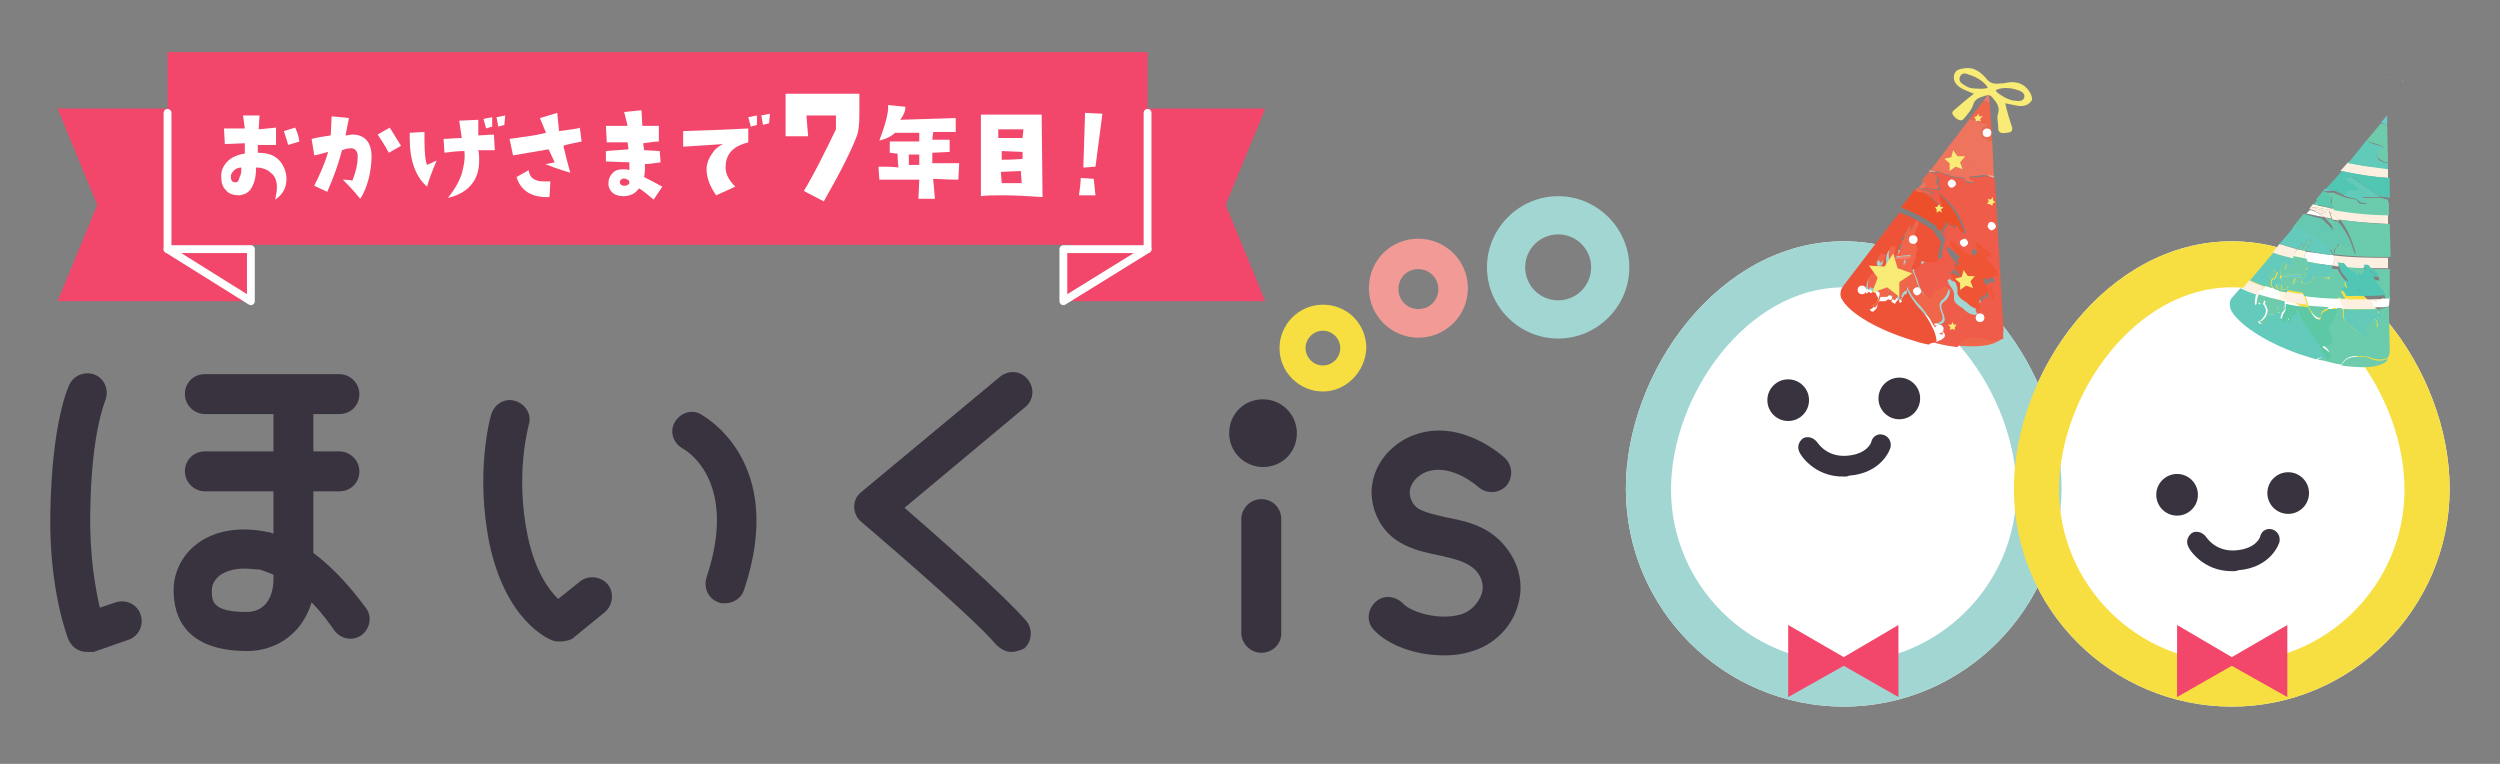 <?xml version="1.0" encoding="utf-8"?>
<!-- Generator: Adobe Illustrator 28.0.0, SVG Export Plug-In . SVG Version: 6.00 Build 0)  -->
<svg version="1.1" id="レイヤー_1" xmlns="http://www.w3.org/2000/svg" xmlns:xlink="http://www.w3.org/1999/xlink" x="0px"
	 y="0px" viewBox="0 0 288 88" style="enable-background:new 0 0 288 88;" xml:space="preserve">
<rect x="0" y="0" width="288" height="88" fill="#808080" stroke="none"/>
<style type="text/css">
	.st0{fill:#FFFFFF;}
	.st1{fill:#393340;}
	.st2{fill:#F7DF41;}
	.st3{fill:#F19A96;}
	.st4{fill:#A1D6D3;}
	.st5{fill:#F2466A;}
	.st6{fill:#F2466A;stroke:#FFFFFF;stroke-width:0.901;stroke-linecap:round;stroke-linejoin:round;stroke-miterlimit:10;}
	.st7{fill:none;stroke:#FFFFFF;stroke-width:0.901;stroke-linecap:round;stroke-linejoin:round;stroke-miterlimit:10;}
	.st8{fill:#FAC685;}
	.st9{fill:#FDF0E0;}
	.st10{fill:#FFF8E1;}
	.st11{fill:#FDECDB;}
	.st12{fill:#69CECB;}
	.st13{fill:#6ECCAC;}
	.st14{fill:#68CDD1;}
	.st15{fill:#65C8B0;}
	.st16{fill:#5CC8AE;}
	.st17{fill:#61CAB8;}
	.st18{fill:#51C6B3;}
	.st19{fill:#6BCBAD;}
	.st20{fill:#6AC897;}
	.st21{fill:#63CABC;}
	.st22{fill:#72C990;}
	.st23{fill:#52C6B4;}
	.st24{fill:#63CABA;}
	.st25{fill:#6CCDC6;}
	.st26{fill:#5DC8A5;}
	.st27{fill:#F1786D;}
	.st28{fill:#F0664B;}
	.st29{fill:#F6A88B;}
	.st30{fill:#EE4F2B;}
	.st31{fill:#EB674E;}
	.st32{fill:#EE745D;}
	.st33{fill:#EF5C49;}
	.st34{fill:#EC4E33;}
	.st35{fill:#EE5338;}
	.st36{fill:#EF5435;}
	.st37{fill:#F3816E;}
	.st38{fill:#F8EB76;}
</style>
<g>
	<path class="st0" d="M257.1,81.4c-13.8,0-25.1-11.2-25.1-25.1c0-13.4,10.7-28.5,25.1-28.5c14.3,0,25.1,15,25.1,28.5
		C282.2,70.1,270.9,81.4,257.1,81.4z"/>
	<path class="st0" d="M212.4,81.4c-13.8,0-25.1-11.2-25.1-25.1c0-13.4,10.7-28.5,25.1-28.5c14.3,0,25.1,15,25.1,28.5
		C237.4,70.1,226.2,81.4,212.4,81.4z"/>
	<path class="st1" d="M10,75.1c-0.9,0-1.7-0.5-2.1-1.4c-0.1-0.2-2.3-5.8-2.1-14.8C6,48.7,7.8,44.7,8,44.3c0.5-1.1,1.9-1.6,3-1.1
		s1.6,1.8,1.1,3c0,0.1-1.6,3.7-1.7,12.8c-0.1,5.1,0.6,8.8,1.1,11l1.8-0.6c1.2-0.4,2.5,0.2,2.9,1.4c0.4,1.2-0.2,2.5-1.4,2.9l-4,1.4
		C10.5,75.1,10.3,75.1,10,75.1z"/>
	<path class="st1" d="M39.1,47.7H23.6c-1.2,0-2.3-1-2.3-2.3s1-2.3,2.3-2.3h15.5c1.2,0,2.3,1,2.3,2.3S40.4,47.7,39.1,47.7z"/>
	<path class="st1" d="M39.1,56.6H23.6c-1.2,0-2.3-1-2.3-2.3s1-2.3,2.3-2.3h15.5c1.2,0,2.3,1,2.3,2.3S40.4,56.6,39.1,56.6z"/>
	<path class="st1" d="M28.5,75c-7,0-8.5-3.8-8.5-7c0-2,0.9-3.9,2.5-5.2c2.1-1.7,5.1-2.2,8.4-1.5c0.2,0,0.4,0.1,0.6,0.2V46.2
		c0-1.2,1-2.3,2.3-2.3s2.3,1,2.3,2.3v17.5c3.5,2.6,5.9,6.2,6.1,6.4c0.7,1,0.4,2.4-0.6,3.1s-2.4,0.4-3.1-0.6c-0.5-0.7-1.4-2-2.6-3.2
		C34.7,73.3,31.5,75,28.5,75z M28.1,65.5c-1.1,0-2.1,0.3-2.8,0.8c-0.5,0.4-0.9,1-0.9,1.7c0,1.2,0,2.5,4,2.5c1.9,0,3.1-1.4,3.1-3.8
		v-0.5c-0.5-0.2-1-0.4-1.6-0.6C29.3,65.6,28.7,65.5,28.1,65.5z"/>
	<path class="st1" d="M64.5,73.9c-0.3,0-0.5,0-0.8-0.1c-0.6-0.2-5.4-2.3-7.3-11.1c-1.7-8.3,0.1-14.7,0.2-15c0.4-1.2,1.6-1.9,2.8-1.5
		s1.9,1.6,1.5,2.8c0,0.1-1.6,5.6-0.1,12.8c0.9,4.2,2.5,6.2,3.5,7.2l2.5-2c1-0.8,2.4-0.6,3.2,0.3c0.8,1,0.6,2.4-0.3,3.2l-3.8,3.1
		C65.5,73.8,65,73.9,64.5,73.9z"/>
	<path class="st1" d="M83.5,69.5c-0.2,0-0.5,0-0.7-0.1c-1.2-0.4-1.8-1.7-1.4-2.9c3.8-11.4-2.7-14.8-2.7-14.8c-1.1-0.6-1.6-1.9-1-3
		s1.9-1.6,3-1c0.1,0.1,10.1,5.2,5,20.3C85.4,68.9,84.5,69.5,83.5,69.5z"/>
	<path class="st1" d="M116.5,75.1c-0.6,0-1.2-0.3-1.7-0.8c-3.2-3.7-15.5-14.1-15.6-14.2c-0.5-0.4-0.8-1.1-0.8-1.7
		c0-0.7,0.3-1.3,0.8-1.7l16-13.3c1-0.8,2.4-0.7,3.2,0.3c0.8,1,0.7,2.4-0.3,3.2l-13.9,11.6c3.7,3.2,11.4,10,14,13
		c0.8,0.9,0.7,2.4-0.2,3.2C117.6,74.9,117,75.1,116.5,75.1z"/>
	<path class="st1" d="M166.3,75.5c-3.1,0-6.3-1.1-8-2.9c-0.9-0.9-0.8-2.3,0.1-3.2c0.9-0.9,2.3-0.8,3.2,0.1c0.9,1,4.1,2,6.6,1.3
		c1.2-0.3,2.1-1.3,2.5-2.4c0.2-0.7,0.2-1.7-0.7-2.7c-1-1-2.4-1.3-4.1-1.7c-1.4-0.3-3.1-0.6-4.6-1.5c-2.1-1.2-3.3-3.5-3.3-5.9
		c0.1-2.6,1.6-4.8,4-6.1c5.8-2.9,11.2,2.1,11.4,2.3c0.9,0.9,0.9,2.3,0.1,3.2c-0.9,0.9-2.3,0.9-3.2,0.1c-0.1-0.1-3.4-3-6.3-1.6
		c-1.3,0.7-1.6,1.7-1.6,2.2c0,0.8,0.4,1.5,1,1.9c0.9,0.5,2,0.7,3.2,1c2.1,0.4,4.6,0.9,6.5,3c1.8,2,2.5,4.5,1.8,7
		c-0.7,2.7-2.9,4.8-5.6,5.5C168.4,75.4,167.3,75.5,166.3,75.5z"/>
	<path class="st1" d="M145.3,75.2c-1.2,0-2.3-1-2.3-2.3V59.8c0-1.2,1-2.3,2.3-2.3s2.3,1,2.3,2.3V73
		C147.6,74.2,146.6,75.2,145.3,75.2z"/>
	<path class="st1" d="M145.5,53.8c-2.1,0-3.9-1.7-3.9-3.9s1.7-3.9,3.9-3.9c2.1,0,3.9,1.7,3.9,3.9S147.7,53.8,145.5,53.8z"/>
	<path class="st2" d="M152.4,45.1c-2.7,0-5-2.2-5-5c0-2.7,2.2-5,5-5s5,2.2,5,5C157.3,42.8,155.1,45.1,152.4,45.1z M152.4,38.1
		c-1.1,0-2,0.9-2,2s0.9,2,2,2s2-0.9,2-2S153.5,38.1,152.4,38.1z"/>
	<path class="st3" d="M163.4,38.9c-3.1,0-5.7-2.5-5.7-5.7s2.5-5.7,5.7-5.7c3.1,0,5.7,2.5,5.7,5.7S166.5,38.9,163.4,38.9z M163.4,31
		c-1.3,0-2.3,1-2.3,2.3s1,2.3,2.3,2.3s2.3-1,2.3-2.3S164.6,31,163.4,31z"/>
	<path class="st4" d="M179.5,39c-4.5,0-8.2-3.7-8.2-8.2s3.7-8.2,8.2-8.2s8.2,3.7,8.2,8.2S184,39,179.5,39z M179.5,27
		c-2.1,0-3.8,1.7-3.8,3.8s1.7,3.8,3.8,3.8s3.8-1.7,3.8-3.8S181.6,27,179.5,27z"/>
	<g>
		<g>
			<g>
				<circle class="st1" cx="218.8" cy="45.9" r="2.4"/>
				<circle class="st1" cx="206" cy="46.1" r="2.4"/>
				<path class="st1" d="M212.5,54.9c-3.6,0.1-5.2-2.7-5.2-2.8c-0.3-0.6-0.1-1.2,0.4-1.6c0.5-0.3,1.2-0.1,1.6,0.4
					c0.1,0.1,1.1,1.8,3.5,1.6c2.3-0.2,2.8-1.5,2.8-1.7c0.2-0.6,0.8-0.9,1.4-0.7c0.6,0.2,0.9,0.8,0.8,1.4c0,0.1-0.9,3-4.8,3.3
					C212.8,54.9,212.7,54.9,212.5,54.9z"/>
			</g>
			<g>
				<circle class="st1" cx="263.6" cy="56.8" r="2.4"/>
				<circle class="st1" cx="250.8" cy="57" r="2.4"/>
				<path class="st1" d="M257.3,65.8c-3.6,0.1-5.2-2.7-5.2-2.8c-0.3-0.6-0.1-1.2,0.4-1.6c0.5-0.3,1.2-0.1,1.6,0.4
					c0.1,0.1,1.1,1.8,3.5,1.6c2.3-0.2,2.8-1.5,2.8-1.7c0.2-0.6,0.8-0.9,1.4-0.7s0.9,0.8,0.8,1.4c0,0.1-0.9,3-4.8,3.3
					C257.6,65.8,257.5,65.8,257.3,65.8z"/>
			</g>
		</g>
	</g>
	<path class="st4" d="M212.4,81.4c-13.8,0-25.1-11.2-25.1-25.1c0-13.4,10.7-28.5,25.1-28.5c14.3,0,25.1,15,25.1,28.5
		C237.4,70.1,226.2,81.4,212.4,81.4z M212.4,33.1c-11.2,0-19.9,12.5-19.9,23.3c0,10.9,8.9,19.9,19.9,19.9c10.9,0,19.9-8.9,19.9-19.9
		C232.2,45.6,223.5,33.1,212.4,33.1z"/>
	<path class="st2" d="M257.1,81.4c-13.8,0-25.1-11.2-25.1-25.1c0-13.4,10.7-28.5,25.1-28.5c14.3,0,25.1,15,25.1,28.5
		C282.2,70.1,270.9,81.4,257.1,81.4z M257.1,33.1c-11.2,0-19.9,12.5-19.9,23.3c0,10.9,8.9,19.9,19.9,19.9c10.9,0,19.9-8.9,19.9-19.9
		C277,45.6,268.3,33.1,257.1,33.1z"/>
	<polygon class="st5" points="263.5,72 257.1,75.7 250.8,72 250.8,80.3 257.1,76.7 263.5,80.3 	"/>
	<polygon class="st5" points="218.7,72 212.4,75.7 206,72 206,80.3 212.4,76.7 218.7,80.3 	"/>
</g>
<g>
	<g>
		<g>
			<polygon class="st5" points="28.9,12.5 28.9,34.7 6.6,34.7 6.8,34.3 11.2,23.6 6.8,12.9 6.6,12.5 			"/>
		</g>
		<polygon class="st6" points="28.9,34.7 19.3,28.7 28.9,28.7 		"/>
		<g>
			<polygon class="st5" points="123.5,12.5 123.5,34.7 145.7,34.7 145.6,34.3 141.2,23.6 145.6,12.9 145.7,12.5 			"/>
		</g>
		<rect x="19.3" y="6" class="st5" width="112.9" height="22.2"/>
		<line class="st7" x1="19.3" y1="13" x2="19.3" y2="28.7"/>
		<polygon class="st6" points="122.5,34.7 132.2,28.7 122.5,28.7 		"/>
		<line class="st7" x1="132.2" y1="13" x2="132.2" y2="28.7"/>
	</g>
	<g>
		<path class="st0" d="M33,20.6c0,1-0.4,1.8-1.3,2.4c0.1-0.5,0.2-1,0.2-1.4c0-0.7-0.2-1.3-0.6-1.6c-0.5-0.5-1.1-0.7-1.8-0.7
			c0,0.8-0.1,1.5-0.4,2.1c-0.3,0.7-0.8,1-1.5,1.1c-0.6,0-1.1-0.1-1.5-0.5s-0.6-0.8-0.6-1.5c-0.1-0.7,0.2-1.4,0.7-1.9s1.2-0.8,2-0.9
			v-1.2l-2.3,0.1l-0.1-1.8h2.4L28,13.3h1.9l-0.1,1.6l2-0.2v2c-0.6,0-1.3,0-2.1,0c0,0.2,0,0.5,0,0.9c1,0,1.8,0.2,2.4,0.8
			C32.6,18.9,33,19.7,33,20.6z M27.8,19.3c-0.3,0-0.6,0.1-0.8,0.3c-0.2,0.2-0.4,0.4-0.4,0.7c0,0.2,0,0.4,0.1,0.5
			C26.8,21,27,21,27.2,21s0.3-0.2,0.4-0.6C27.8,20.1,27.8,19.7,27.8,19.3z M34.5,16.3l-1.3,0.4c-0.2-0.7-0.4-1.3-0.5-1.6l1.3-0.4
			C34.3,15.3,34.4,15.8,34.5,16.3z"/>
		<path class="st0" d="M41.5,22.9c-0.8-1-1.5-1.7-2-2.2c0.2,0,0.6,0,1.1,0.1c0.4-1,0.6-1.9,0.6-2.6c0-0.2,0-0.3,0-0.4
			c-0.1-0.5-0.4-0.8-1-0.7c-0.2,0-0.5,0.1-0.8,0.2c-0.4,1.6-1,3.2-1.7,4.8l-1.5-0.7c0.6-1.2,1.2-2.5,1.6-3.9c-0.4,0.1-1,0.3-1.6,0.4
			L35.9,16c0.8-0.2,1.5-0.3,2.2-0.4l0.1-2.2l2,0.2l-0.4,2c0.3,0,0.6-0.1,0.8-0.1c1.4,0,2.2,0.9,2.2,2.5c0,0.8-0.1,1.6-0.3,2.5
			C42.2,21.6,41.9,22.3,41.5,22.9z M46.2,16.8c-0.2,0.1-0.7,0.4-1.4,0.8c-0.6-1.1-1.1-1.8-1.3-2.1l1.4-0.8L46.2,16.8z"/>
		<path class="st0" d="M50.3,18.5c-0.5,1.2-0.9,2.2-1.1,3c-1.3-1.1-2-3-2-5.5c0-0.2,0-0.5,0-0.7l1.7-0.1c0,0.2,0,0.5,0,0.9
			c0,1.5,0.1,2.5,0.3,2.9L50.3,18.5z M57,17.3h-1.9c0.1,0.4,0.1,0.8,0.1,1.2c0,0.9-0.2,1.8-0.7,2.5c-0.6,0.9-1.6,1.5-2.9,1.8
			c0.8-1,1.3-1.9,1.6-2.8c0.2-0.8,0.4-1.6,0.3-2.6c-0.8,0-1.6,0.1-2.3,0.2L51.1,16c0.6,0,1.3-0.1,2.1-0.1l-0.3-2l2.2-0.1
			c0,0.9,0,1.5,0,1.8l1.8-0.1L57,17.3z M56.7,14.6c-0.3,0.1-0.5,0.1-0.7,0.2l-0.3-1.1l1-0.2V14.6z M58.2,13.3l-0.1,1.1
			c-0.3,0.1-0.5,0.1-0.7,0.2l-0.2-1.1L58.2,13.3z"/>
		<path class="st0" d="M67,16.3c-0.9,0.2-1.6,0.3-2.1,0.5c0.3,1.3,0.6,2.4,0.8,3.1c-1.4-0.4-2.4-0.8-2.9-1c0.2,0,0.6-0.1,1.1-0.2
			l-0.7-1.5l-4.1,0.7L58.7,16c0.7-0.1,1.4-0.2,2.1-0.3c0.9-0.1,1.6-0.3,2.1-0.4l-0.7-1.7l2-0.6l0.2,2.1l1.5-0.2
			c0.5-0.1,0.8-0.1,0.9-0.2L67,16.3z M63.4,20.9l-0.1,1.8c-2,0.1-3.3-0.7-3.8-2.3l1.4-0.8c0.1,0.9,0.7,1.3,1.8,1.3
			C62.9,20.9,63.1,20.9,63.4,20.9z"/>
		<path class="st0" d="M76.3,21.5l-1,1.5c-0.7-0.6-1.3-1.1-1.7-1.3c-0.4,0.6-1,0.9-1.8,0.9c-0.9,0-1.5-0.4-1.7-1.2
			c0-0.1,0-0.3,0-0.4c0-0.4,0.2-0.8,0.5-1.1s0.7-0.4,1.2-0.4c0.2,0,0.5,0,0.7,0.1c0-0.4,0-0.7,0-0.9l-2.7-0.1v-1.2l2.6-0.2l-0.1-0.8
			h-2.4l-0.1-1.9h2.5l-0.4-1.6l2-0.2l0.1,1.8h1.9v1.8c-0.4,0-1,0.1-1.8,0.2c0,0.3,0.1,0.6,0.1,0.8l1.8,0.1l0.1,1.3
			c-0.7,0.1-1.3,0.2-1.8,0.2c0,0.5,0,1-0.1,1.5C74.6,20.6,75.4,21,76.3,21.5z M72.3,20.7c-0.2-0.1-0.4-0.2-0.6-0.1
			c-0.2,0.1-0.3,0.2-0.3,0.4c0,0.2,0.2,0.4,0.5,0.4c0.2,0,0.3,0,0.4-0.1s0.2-0.1,0.2-0.2C72.5,20.9,72.5,20.8,72.3,20.7z"/>
		<path class="st0" d="M86.2,16.4c-1.6,0.4-2.5,1.2-2.6,2.6c-0.1,0.9,0.3,1.7,1.1,2.5l-2.2,1c-0.7-1-1.1-2-1.1-3
			c0-0.2,0-0.4,0.1-0.7c0.1-0.4,0.3-0.8,0.6-1.2c0.3-0.5,0.8-0.8,1.2-1c-1.5,0.1-3,0.2-4.6,0.3v-1.8c3.3-0.1,5.8-0.2,7.5-0.3V16.4z
			 M87.2,14.4c-0.3,0.1-0.5,0.1-0.7,0.2l-0.3-1.1l1-0.2V14.4z M88.7,13.1l-0.1,1.1c-0.3,0.1-0.5,0.1-0.7,0.2l-0.2-1.1L88.7,13.1z"/>
		<path class="st0" d="M99,10.8v2.4c0,1.1-0.1,1.8-0.2,2.2c-0.6,1.7-1.9,4.3-3.9,7.8L92.6,22c1.1-1.8,2.3-4.2,3.7-7.1
			c0-0.6,0-1.1,0-1.6h-3.4l0.2,2.4c-0.8,0-1.7,0-2.6,0c0-1,0-1.9,0-2.7s0-1.5,0-2.2C90.5,10.8,99,10.8,99,10.8z"/>
		<path class="st0" d="M110.5,18.8l-0.1,1.9c-1.4,0-2.3-0.1-2.9-0.1l0.2,2.3h-1.9l0.1-2.2h-4.6l-0.1-1.5c0.9,0,1.7,0,2.3,0.1
			c-0.1-0.8-0.1-1.4-0.1-1.6l-0.9-0.1v-1.3c1.8,0,2.9,0,3.4,0v-1h-2.8c-0.4,0.4-1,0.7-1.8,0.9c0.7-1.9,1.1-3.3,1-4.1l2,0.2
			c0,0.5-0.2,1-0.6,1.5l6.4-0.2v1.6h-2.6l-0.1,0.9h2v1.4l-2,0.1v1.2C108.4,18.8,109.4,18.8,110.5,18.8z M105.9,17.8h-1.2V19
			c0.4,0,0.8,0,1.2,0V17.8z"/>
		<path class="st0" d="M120.1,22.7c-1.6-0.1-3.1-0.2-4.4-0.2c-1.2,0-2.1,0-2.7,0.1v-9.4h7L120.1,22.7z M117.9,14.9
			c-0.1,0-0.3,0-0.6,0c-0.5,0-1.2,0-2.3,0v1c0.2,0,0.5,0,1,0s1,0,1.8,0L117.9,14.9z M117.7,21.1l-0.1-1.4l-2.3,0.1l0.1,1.3
			c0.2,0,0.4,0,0.7,0C116.5,21.1,117.1,21.1,117.7,21.1z M117.8,18.3v-0.8l-2.4-0.1v1C115.9,18.4,116.7,18.4,117.8,18.3z"/>
		<path class="st0" d="M126.2,22.5h-1.9c0.1-0.8,0.2-1.4,0.2-2l1.5,0.1L126.2,22.5z M127,13.1l-0.8,6.1c-0.4,0-0.9,0.1-1.4,0.1
			L125,13L127,13.1z"/>
	</g>
</g>
<g>
	<g>
		<path class="st8" d="M276.8,9.3L276.8,9.3L276.8,9.3L276.8,9.3L276.8,9.3c-0.1,0-0.1,0-0.1,0l0,0l0,0l0,0l0,0l0,0l0,0l0,0l0,0l0,0
			l0,0l0,0l0,0l0,0l0,0l0,0l0,0l0,0l0,0l0,0l0,0l0,0l0,0l0,0l0,0l0,0l0,0l0,0l0,0l0,0l0,0l0,0l0,0l0,0l0,0l0,0l0,0l0,0l0,0l0,0l0,0
			l0,0l0,0l0,0l0,0l0,0l0,0l0,0l0,0l0,0l0,0l0,0l0,0l0,0l0,0l0,0l0,0l0,0l0,0l0,0l0,0l0,0l0,0l0,0l0,0l0,0l0,0l0,0l0,0l0,0l0,0l0,0
			l0,0l0,0l0,0l0,0l0,0l0,0l0,0l0,0l0,0l0,0l0,0l0,0l0,0l0,0l0,0l0,0l0,0l0,0l0,0l0,0l0,0l0,0l0,0l0,0l0,0l0,0l0,0l0,0l0,0l0,0l0,0
			l0,0l0,0l0,0l0,0l0,0l0,0l0,0l0,0l0,0l0,0l0,0l0,0l0,0l0,0l0,0l0,0l0,0l0,0l0,0l0,0l0,0l0,0l0,0l0,0l0,0l0,0l0,0l0,0l0,0l0,0l0,0
			l0,0l0,0l0,0l0,0l0,0l0,0l0,0l0,0l0,0l0,0l0,0l0,0l0,0l0,0l0,0l0,0l0,0l0,0l0,0l0,0l0,0l0,0l0,0l0,0l0,0l0,0l0,0l0,0l0,0l0,0l0,0
			l0,0l0,0l0,0l0,0l0,0l0,0l0,0l0,0l0,0l0,0l0,0l0,0l0,0l0,0l0,0l0,0l0,0l0,0l0,0l0,0l0,0l0,0l0,0l0,0l0,0l0,0l0,0l0,0l0,0l0,0l0,0
			l0,0l0,0l0,0l0,0l0,0l0,0l0,0l0,0l0,0l0,0l0,0l0,0l0,0l0,0l0,0l0,0l0,0l0,0l0,0l0,0l0,0l0,0l0,0l0,0l0,0l0,0l0,0l0,0l0,0l0,0l0,0
			l0,0l0,0l0,0l0,0l0,0l0,0l0,0l0,0l0,0l0,0l0,0l0,0l0,0l0,0l0,0l0,0l0,0l0,0l0,0l0,0l0,0l0,0l0,0l0,0l0,0l0,0l0,0l0,0l0,0l0,0l0,0
			l0,0l0,0l0,0l0,0l0,0l0,0l0,0l0,0l0,0l0,0l0,0l0,0l0,0l0,0l0,0l0,0l0,0l0,0l0,0l0,0l0,0l0,0l0,0l0,0l0,0l0,0l0,0l0,0l0,0l0,0l0,0
			l0,0l0,0l0,0l0,0l0,0l0,0l0,0l0,0l0,0l0,0l0,0l0,0l0,0l0,0l0,0l0,0l0,0l0,0l0,0l0,0l0,0l0,0l0,0l0,0l0,0l0,0l0,0l0,0l0,0l0,0l0,0
			l0,0l0,0l0,0l0,0l0,0l0,0l0,0l0,0l0,0l0,0l0,0l0,0l0,0l0,0l0,0l0,0l0,0l0,0l0,0l0,0l0,0l0,0l0,0l0,0l0,0l0,0l0,0l0,0l0,0l0,0l0,0
			l0,0l0,0l0,0l0,0l0,0l0,0l0,0l0,0l0,0l0,0l0,0l0,0l0,0l0,0l0,0l0,0l0,0l0,0l0,0l0,0l0,0l0,0l0,0l0,0l0,0l0,0l0,0l0,0l0,0l0,0l0,0
			l0,0l0,0l0,0l0,0l0,0l0,0l0,0l0,0l0,0l0,0l0,0l0,0l0,0l0,0l0,0l0,0l0,0l0,0l0,0l0,0l0,0l0,0l0,0l0,0l0,0l0,0l0,0l0,0l0,0l0,0l0,0
			l0,0l0,0l0,0l0,0l0,0l0,0l0,0l0,0l0,0l0,0l0,0l0,0l0,0l0,0l0,0l0,0l0,0l0,0l0,0l0,0l0,0l0,0l0,0l0,0l0,0l0,0l0,0l0,0l0,0l0,0l0,0
			l0,0l0,0l0,0l0,0l0,0l0,0l0,0l0,0l0,0l0,0l0,0l0,0l0,0l0,0l0,0l0,0l0,0l0,0l0,0l0,0l0,0l0,0l0,0l0,0l0,0l0,0l0,0l0,0l0,0l0,0l0,0
			l0,0l0,0l0,0l0,0l0,0l0,0l0,0l0,0l0,0l0,0l0,0l0,0l0,0l0,0l0,0l0,0l0,0l0,0l0,0l0,0l0,0l0,0l0,0l0,0l0,0l0,0l0,0l0,0l0,0l0,0l0,0
			l0,0l0,0l0,0l0,0l0,0l0,0l0,0l0,0l0,0l0,0l0,0l0,0l0,0l0,0l0,0l0,0l0,0l0,0l0,0l0,0l0,0l0,0l0,0l0,0l0,0l0,0l0,0l0,0l0,0l0,0l0,0
			l0,0l0,0l0,0l0,0l0,0l0,0l0,0l0,0l0,0l0,0l0,0l0,0l0,0l0,0l0,0l0,0l0,0l0,0l0,0l0,0l0,0l0,0l0,0l0,0l0,0l0,0l0,0l0,0l0,0
			C276.8,9.4,276.8,9.4,276.8,9.3C276.8,9.4,276.8,9.4,276.8,9.3C276.8,9.4,276.8,9.4,276.8,9.3C276.8,9.4,276.8,9.4,276.8,9.3
			C276.9,9.4,276.9,9.3,276.8,9.3C276.9,9.3,276.8,9.3,276.8,9.3z"/>
		<path class="st8" d="M277.8,10C277.8,9.9,277.8,9.9,277.8,10C277.8,9.9,277.8,9.9,277.8,10C277.8,9.9,277.8,9.9,277.8,10
			C277.8,9.9,277.8,9.9,277.8,10C277.8,9.9,277.8,9.9,277.8,10c-0.1-0.1-0.1-0.1-0.1-0.1l0,0l0,0l0,0l0,0l0,0l0,0l0,0l0,0l0,0l0,0
			l0,0l0,0l0,0l0,0l0,0l0,0l0,0l0,0l0,0l0,0l0,0l0,0l0,0l0,0l0,0l0,0l0,0l0,0l0,0l0,0l0,0l0,0l0,0l0,0l0,0l0,0l0,0l0,0l0,0l0,0l0,0
			l0,0l0,0l0,0l0,0l0,0l0,0l0,0l0,0l0,0l0,0l0,0l0,0l0,0l0,0l0,0l0,0l0,0l0,0l0,0l0,0l0,0l0,0l0,0l0,0l0,0l0,0l0,0l0,0l0,0l0,0l0,0
			l0,0l0,0l0,0l0,0l0,0l0,0l0,0l0,0l0,0l0,0l0,0l0,0l0,0l0,0l0,0l0,0l0,0l0,0l0,0l0,0l0,0l0,0l0,0l0,0l0,0l0,0l0,0l0,0l0,0l0,0l0,0
			l0,0l0,0l0,0l0,0l0,0l0,0l0,0l0,0l0,0l0,0l0,0l0,0l0,0l0,0l0,0l0,0l0,0l0,0l0,0l0,0l0,0l0,0l0,0l0,0l0,0l0,0l0,0l0,0l0,0l0,0l0,0
			l0,0l0,0l0,0l0,0l0,0l0,0l0,0l0,0l0,0l0,0l0,0l0,0l0,0l0,0l0,0l0,0l0,0l0,0l0,0l0,0l0,0l0,0l0,0l0,0l0,0l0,0l0,0l0,0l0,0l0,0l0,0
			l0,0l0,0l0,0l0,0l0,0l0,0l0,0l0,0l0,0l0,0l0,0l0,0l0,0l0,0l0,0l0,0l0,0l0,0l0,0l0,0l0,0l0,0l0,0l0,0l0,0l0,0l0,0l0,0l0,0l0,0l0,0
			l0,0l0,0l0,0l0,0l0,0l0,0l0,0l0,0l0,0l0,0l0,0l0,0l0,0l0,0l0,0l0,0l0,0l0,0l0,0l0,0l0,0l0,0l0,0l0,0l0,0l0,0l0,0l0,0l0,0l0,0l0,0
			l0,0l0,0l0,0l0,0l0,0l0,0l0,0l0,0l0,0l0,0l0,0l0,0l0,0l0,0l0,0l0,0l0,0l0,0l0,0l0,0l0,0l0,0l0,0l0,0l0,0l0,0l0,0l0,0l0,0l0,0l0,0
			l0,0l0,0l0,0l0,0l0,0l0,0l0,0l0,0l0,0l0,0l0,0l0,0l0,0l0,0l0,0l0,0l0,0l0,0l0,0l0,0l0,0l0,0l0,0l0,0l0,0l0,0l0,0l0,0l0,0l0,0l0,0
			l0,0l0,0l0,0l0,0l0,0l0,0l0,0l0,0l0,0l0,0l0,0l0,0l0,0l0,0l0,0l0,0l0,0l0,0l0,0l0,0l0,0l0,0l0,0l0,0l0,0l0,0l0,0l0,0l0,0l0,0l0,0
			l0,0l0,0l0,0l0,0l0,0l0,0l0,0l0,0l0,0l0,0l0,0l0,0l0,0l0,0l0,0l0,0l0,0l0,0l0,0l0,0l0,0l0,0l0,0l0,0l0,0l0,0l0,0l0,0l0,0l0,0l0,0
			l0,0l0,0l0,0l0,0l0,0l0,0l0,0l0,0l0,0l0,0l0,0l0,0l0,0l0,0l0,0l0,0l0,0l0,0l0,0l0,0l0,0l0,0l0,0l0,0l0,0l0,0l0,0l0,0l0,0l0,0l0,0
			l0,0l0,0l0,0l0,0l0,0l0,0l0,0l0,0l0,0l0,0l0,0l0,0l0,0l0,0l0,0l0,0l0,0l0,0l0,0l0,0l0,0l0,0l0,0l0,0l0,0l0,0l0,0l0,0l0,0l0,0l0,0
			l0,0l0,0l0,0l0,0l0,0l0,0l0,0l0,0l0,0l0,0l0,0l0,0l0,0l0,0l0,0l0,0l0,0l0,0l0,0l0,0l0,0l0,0l0,0l0,0l0,0l0,0l0,0l0,0l0,0l0,0l0,0
			l0,0l0,0l0,0l0,0l0,0l0,0l0,0l0,0l0,0l0,0l0,0l0,0l0,0l0,0l0,0l0,0l0,0l0,0l0,0l0,0l0,0l0,0l0,0l0,0l0,0l0,0l0,0l0,0l0,0l0,0l0,0
			l0,0l0,0l0,0l0,0l0,0l0,0l0,0l0,0l0,0l0,0l0,0l0,0l0,0l0,0l0,0l0,0l0,0l0,0l0,0l0,0l0,0l0,0l0,0l0,0l0,0l0,0l0,0l0,0l0,0l0,0l0,0
			l0,0l0,0l0,0l0,0l0,0l0,0l0,0l0,0l0,0l0,0l0,0l0,0l0,0l0,0l0,0l0,0l0,0l0,0l0,0l0,0l0,0l0,0l0,0l0,0l0,0l0,0l0,0l0,0l0,0l0,0l0,0
			l0,0l0,0l0,0l0,0l0,0l0,0l0,0l0,0l0,0l0,0l0,0l0,0l0,0l0,0l0,0l0,0l0,0l0,0l0,0l0,0C277.8,10.1,277.8,10,277.8,10L277.8,10
			L277.8,10L277.8,10L277.8,10L277.8,10L277.8,10z"/>
		<path class="st8" d="M274.9,8.9L274.9,8.9C274.9,8.9,275,8.9,274.9,8.9C275,8.9,275,8.9,274.9,8.9C275,8.9,275,8.9,274.9,8.9
			c0.1,0,0.1,0,0.1,0l0,0l0,0l0,0l0,0l0,0l0,0l0,0l0,0l0,0l0,0l0,0l0,0l0,0l0,0l0,0l0,0l0,0l0,0l0,0l0,0l0,0l0,0l0,0l0,0l0,0l0,0
			l0,0l0,0l0,0l0,0l0,0l0,0l0,0l0,0l0,0l0,0l0,0l0,0l0,0l0,0l0,0l0,0l0,0l0,0l0,0l0,0l0,0l0,0l0,0l0,0l0,0l0,0l0,0l0,0l0,0l0,0l0,0
			l0,0l0,0l0,0l0,0l0,0l0,0l0,0l0,0l0,0l0,0l0,0l0,0l0,0l0,0l0,0l0,0l0,0l0,0l0,0l0,0l0,0l0,0l0,0l0,0l0,0l0,0l0,0l0,0l0,0l0,0l0,0
			l0,0l0,0l0,0l0,0l0,0l0,0l0,0l0,0l0,0l0,0l0,0l0,0l0,0l0,0l0,0l0,0l0,0l0,0l0,0l0,0l0,0l0,0l0,0l0,0l0,0l0,0l0,0l0,0l0,0l0,0l0,0
			l0,0l0,0l0,0l0,0l0,0l0,0l0,0l0,0l0,0l0,0l0,0l0,0l0,0l0,0l0,0l0,0l0,0l0,0l0,0l0,0l0,0l0,0l0,0l0,0l0,0l0,0l0,0l0,0l0,0l0,0l0,0
			l0,0l0,0l0,0l0,0l0,0l0,0l0,0l0,0l0,0l0,0l0,0l0,0l0,0l0,0l0,0l0,0l0,0l0,0l0,0l0,0l0,0l0,0l0,0l0,0l0,0l0,0l0,0l0,0l0,0l0,0l0,0
			l0,0l0,0l0,0l0,0l0,0l0,0l0,0l0,0l0,0l0,0l0,0l0,0l0,0l0,0l0,0l0,0l0,0l0,0l0,0l0,0l0,0l0,0l0,0l0,0l0,0l0,0l0,0l0,0l0,0l0,0l0,0
			l0,0l0,0l0,0l0,0l0,0l0,0l0,0l0,0l0,0l0,0l0,0l0,0l0,0l0,0l0,0l0,0l0,0l0,0l0,0l0,0l0,0l0,0l0,0l0,0l0,0l0,0l0,0l0,0l0,0l0,0l0,0
			l0,0l0,0l0,0l0,0l0,0l0,0l0,0l0,0l0,0l0,0l0,0l0,0l0,0l0,0l0,0l0,0l0,0l0,0l0,0l0,0l0,0l0,0l0,0l0,0l0,0l0,0l0,0l0,0l0,0l0,0l0,0
			l0,0l0,0l0,0l0,0l0,0l0,0l0,0l0,0l0,0l0,0l0,0l0,0l0,0l0,0l0,0l0,0l0,0l0,0l0,0l0,0l0,0l0,0l0,0l0,0l0,0l0,0l0,0l0,0l0,0l0,0l0,0
			l0,0l0,0l0,0l0,0l0,0l0,0l0,0l0,0l0,0l0,0l0,0l0,0l0,0l0,0l0,0l0,0l0,0l0,0l0,0l0,0l0,0l0,0l0,0l0,0l0,0l0,0l0,0l0,0l0,0l0,0l0,0
			l0,0l0,0l0,0l0,0l0,0l0,0l0,0l0,0l0,0l0,0l0,0l0,0l0,0l0,0l0,0l0,0l0,0l0,0l0,0l0,0l0,0l0,0l0,0l0,0l0,0l0,0l0,0l0,0l0,0l0,0l0,0
			l0,0l0,0l0,0l0,0l0,0l0,0l0,0l0,0l0,0l0,0l0,0l0,0l0,0l0,0l0,0l0,0l0,0l0,0l0,0l0,0l0,0l0,0l0,0l0,0l0,0l0,0l0,0l0,0l0,0l0,0l0,0
			l0,0l0,0l0,0l0,0l0,0l0,0l0,0l0,0l0,0l0,0l0,0l0,0l0,0l0,0l0,0l0,0l0,0l0,0l0,0l0,0l0,0l0,0l0,0l0,0l0,0l0,0l0,0l0,0l0,0l0,0l0,0
			l0,0l0,0l0,0l0,0l0,0l0,0l0,0l0,0l0,0l0,0l0,0l0,0l0,0l0,0l0,0l0,0l0,0l0,0l0,0l0,0l0,0l0,0l0,0l0,0l0,0l0,0l0,0l0,0l0,0l0,0l0,0
			l0,0l0,0l0,0l0,0l0,0l0,0l0,0l0,0l0,0l0,0l0,0l0,0l0,0l0,0l0,0l0,0l0,0l0,0l0,0l0,0l0,0l0,0l0,0l0,0l0,0l0,0l0,0l0,0l0,0l0,0l0,0
			l0,0l0,0l0,0l0,0l0,0l0,0l0,0l0,0l0,0l0,0l0,0l0,0l0,0l0,0l0,0l0,0l0,0l0,0l0,0l0,0l0,0l0,0l0,0l0,0l0,0l0,0l0,0l0,0l0,0l0,0l0,0
			l0,0l0,0l0,0l0,0l0,0l0,0l0,0l0,0l0,0l0,0l0,0l0,0l0,0l0,0l0,0l0,0l0,0l0,0l0,0l0,0l0,0l0,0l0,0l0,0l0,0l0,0l0,0l0,0l0,0l0,0l0,0
			l0,0l0,0l0,0l0,0l0,0C274.9,9,274.9,9,274.9,8.9C274.9,9,274.9,9,274.9,8.9C274.9,9,274.9,9,274.9,8.9C274.9,9,274.9,9,274.9,8.9
			C274.9,9,274.9,9,274.9,8.9C274.9,9,274.9,9,274.9,8.9L274.9,8.9z"/>
	</g>
	<g>
		<g>
			<path class="st9" d="M270.5,18.7l-0.9,1c1.8,0.4,3.7,0.7,5.5,0.8v-1.2C273.6,19.3,272,19.1,270.5,18.7z"/>
			<g>
				<path class="st10" d="M268.4,24.4c0.1,0.3,0.2,0.6,0.3,0.9c0.3,0,0.5,0.1,0.8,0.1C269.1,25,268.8,24.7,268.4,24.4z"/>
				<path class="st0" d="M267.7,25C267.7,25,267.6,25,267.7,25c-0.1-0.1-0.2-0.2-0.3-0.2l0,0c-0.1-0.1-0.2-0.1-0.3-0.2l0,0
					c-0.1-0.1-0.2-0.1-0.3-0.2c-0.3-0.1-0.5-0.2-0.7-0.2l-0.4,0.4C266.3,24.7,267,24.9,267.7,25L267.7,25z"/>
				<path class="st10" d="M267.1,23.7c-0.2-0.1-0.4-0.1-0.6-0.2l-0.3,0.3c0.1,0,0.2,0.1,0.4,0.1c0.1,0,0.2,0,0.2,0l0,0l0,0l0,0
					c0.7,0.1,1.8,0.4,2,0.2C268.2,23.9,267.6,23.8,267.1,23.7z"/>
				<path class="st11" d="M268,24.5c-0.2-0.3-1-0.3-1.4-0.6c-0.1,0-0.2,0-0.4-0.1l-0.1,0.2l0,0l0,0l-0.1,0.1c0.2,0,0.5,0.1,0.7,0.2
					s0.5,0.2,0.8,0.3C267.6,24.6,267.8,24.6,268,24.5L268,24.5z"/>
				<path class="st9" d="M266.8,23.9L266.8,23.9c-0.1,0-0.2,0-0.2,0c0.3,0.3,1.2,0.3,1.4,0.6l0,0c-0.2,0-0.3,0.1-0.5,0.1
					c-0.3-0.1-0.5-0.3-0.8-0.3c0.1,0.1,0.2,0.1,0.3,0.2l0,0c0.1,0.1,0.2,0.1,0.3,0.2l0,0c0.1,0.1,0.2,0.1,0.2,0.2c0,0,0,0,0.1,0
					c0,0,0.1,0,0.1,0.1c0.3,0.1,0.6,0.1,0.9,0.2c-0.1-0.3-0.2-0.6-0.3-0.9c0.4,0.3,0.7,0.7,1.1,1c2,0.3,4,0.4,5.7,0.5v-1.2
					c-2,0-4.2-0.2-6.4-0.6C268.6,24.3,267.5,24,266.8,23.9z"/>
			</g>
			<g>
				<path class="st9" d="M269,29.7c-0.1,0.3-0.2,0.6-0.3,0.9c0.2,0,0.5,0.1,0.7,0.1c0-0.2-0.1-0.3,0-0.4c0.2,0.1,0.5,0.3,0.7,0.5
					c0.8,0.1,1.5,0.1,2.2,0.1c0-0.2,0-0.2,0.1-0.2s0.2,0.1,0.4,0.2c0.8,0,1.6,0,2.3,0v-1.2c-1.8,0-4.1,0-6.5-0.3
					C268.8,29.5,268.9,29.6,269,29.7z"/>
				<path class="st9" d="M264.2,29.8c0-0.1,0.1-0.1,0.1-0.2c0.1-0.1,0.2-0.2,0.1-0.4c0-0.1,0-0.2,0.1-0.3c0-0.1,0.1-0.2,0.1-0.2
					c-0.7-0.2-1.4-0.4-2-0.6l-0.8,1c0.2,0.1,0.3,0.1,0.5,0.2C262.9,29.5,263.5,29.6,264.2,29.8z"/>
				<path class="st0" d="M265.6,29c-0.2,0.7-0.1,0.9,0,1.1l0,0c1,0.2,2.1,0.4,3.1,0.5c0.1-0.3,0.2-0.6,0.3-0.9
					c-0.1-0.1-0.2-0.2-0.2-0.3C267.8,29.3,266.7,29.1,265.6,29C265.6,28.9,265.6,29,265.6,29z"/>
				<path class="st10" d="M272.5,30.6c-0.1,0-0.2,0.1-0.1,0.2c0.2,0,0.4,0,0.5,0C272.8,30.7,272.6,30.7,272.5,30.6z"/>
				<path class="st10" d="M269.4,30.2c0,0.1,0,0.3,0,0.4c0.2,0,0.4,0,0.7,0.1C269.9,30.5,269.7,30.4,269.4,30.2z"/>
				<path class="st10" d="M265.6,30.1c-0.1-0.2-0.2-0.4,0-1.1v-0.1c-0.3-0.1-0.7-0.1-1-0.2c0,0.1-0.1,0.2-0.1,0.2
					c-0.1,0.1-0.1,0.2-0.1,0.3c0,0.2,0,0.3-0.1,0.4c-0.1,0-0.1,0.1-0.1,0.2C264.6,29.9,265.1,30,265.6,30.1L265.6,30.1z"/>
			</g>
			<g>
				<path class="st10" d="M270.1,34.5c0.1,0,0.3,0.1,0.4,0.1s0.1,0,0-0.1l-0.1-0.1c-0.2,0-0.3,0-0.5,0l0,0
					C269.9,34.4,270,34.5,270.1,34.5z"/>
				<path class="st8" d="M261.9,33.3L261.9,33.3L261.9,33.3L261.9,33.3z"/>
				<path class="st9" d="M260.1,34L260.1,34c0.1-0.3,0.3-0.6,0.3-0.5c0.1,0.1,0.2-0.3,0.4-0.4c0,0,0,0,0-0.1
					c-0.6-0.2-1.2-0.4-1.7-0.7l-0.8,1C258.9,33.5,259.4,33.7,260.1,34C260,33.9,260.1,34,260.1,34z"/>
				<path class="st10" d="M263.1,34.7C263,34.8,263,34.7,263.1,34.7c-0.1-0.2,0-0.2,0-0.3c0.1,0,0.1-0.1,0.1-0.2v-0.1
					c0-0.1,0.1-0.3,0.1-0.4c-0.3-0.1-0.6-0.1-0.9-0.2c0,0,0,0,0,0.1c0,0.3,0.1,0.4,0,0.9v0.1c0.1,0,0.1,0.1,0.1,0.2
					c0.2,0,0.4,0.1,0.6,0.1v-0.1C263.3,34.5,263.2,34.5,263.1,34.7z"/>
				<path class="st9" d="M270.5,34.5C270.6,34.6,270.6,34.7,270.5,34.5c-0.1,0.1-0.3,0-0.4,0s-0.1-0.1-0.2-0.1l0,0
					c-0.2,0-0.3,0-0.5,0c0,0,0,0.1,0.1,0.4c0.1,0.2,0.2,0.4,0.3,0.6c0,0.1,0,0.1,0.1,0.2c1.4,0,2.7,0,3.7,0l0,0
					c0-0.2-0.2-0.4-0.3-0.6c-0.1-0.2-0.1-0.2,0-0.2s0.2,0.1,0.2,0c0.1,0.1,0.2,0.2,0.3,0.3l0,0c0.1,0,0.2,0,0.1-0.3c0,0,0-0.1,0.1,0
					c0.2,0.1,0.3,0.1,0.3-0.1l0,0c0.1,0.1,0.1,0.1,0.1,0c0-0.1,0-0.1,0.1-0.1s0.1-0.1,0.4,0.1c0-0.1,0-0.2,0.1-0.2l0,0
					c0,0,0,0,0-0.1l0,0C273.9,34.5,272.3,34.5,270.5,34.5C270.4,34.4,270.4,34.4,270.5,34.5z"/>
				<path class="st0" d="M275.3,34.2c-0.1,0-0.3,0-0.4,0l0,0c0,0,0,0,0,0.1l0,0c-0.1,0-0.1,0.1-0.1,0.2c-0.2-0.2-0.3-0.1-0.4-0.1
					c0,0-0.1,0-0.1,0.1c0,0.1,0.1,0.2-0.1,0l0,0c0,0.2-0.1,0.2-0.3,0.1h-0.1c0.1,0.3,0,0.2-0.1,0.3l0,0c-0.1-0.1-0.2-0.2-0.3-0.3
					c0,0.2-0.1,0.1-0.2,0c-0.1,0-0.1,0,0,0.2s0.2,0.4,0.3,0.6l0,0c0.1,0,0.2,0,0.4,0h0.1c0.5,0,0.9,0,1.2-0.1L275.3,34.2z"/>
				<path class="st0" d="M262.6,34.5C262.6,34.5,262.5,34.5,262.6,34.5c0.1-0.6,0-0.7,0-1c0,0,0,0,0-0.1c-0.2,0-0.4-0.1-0.6-0.2
					c0,0,0,0.1-0.1,0l0,0c-0.3-0.1-0.7-0.2-1-0.3c0,0,0,0,0,0.1c-0.1,0.2-0.3,0.5-0.4,0.4c-0.1-0.1-0.3,0.2-0.3,0.4v0.1
					c0.8,0.3,1.7,0.5,2.6,0.7C262.6,34.6,262.6,34.5,262.6,34.5z"/>
				<path class="st9" d="M265.5,34.2c0-0.1,0-0.2-0.1-0.3c-0.7-0.1-1.4-0.2-2.1-0.3c-0.1,0.1-0.1,0.3-0.1,0.4v0.1
					c0,0.1-0.1,0.2-0.1,0.2s-0.1,0-0.1,0.2c0,0.1,0,0.2,0.1,0s0.1-0.1,0.1,0.1v0.1c0.9,0.2,1.7,0.3,2.6,0.4
					C265.7,35,265.6,34.6,265.5,34.2z"/>
				<path class="st10" d="M268.6,35.4c0,0.1-0.1,0.1-0.2,0.1c0.2,0,0.4,0,0.7,0C268.9,35.3,268.7,35.2,268.6,35.4z"/>
				<path class="st0" d="M269.9,35.4c-0.1-0.2-0.2-0.4-0.3-0.6c-0.1-0.3-0.1-0.4-0.1-0.4c-1.3-0.1-2.6-0.2-3.9-0.3
					c0,0.1,0.1,0.2,0.1,0.3c0.1,0.4,0.2,0.7,0.3,1c0.8,0.1,1.6,0.2,2.4,0.2l0,0h0.1c0.1,0,0.1,0,0.2-0.1c0.2-0.2,0.3-0.1,0.5,0.1
					h0.1h0.1c0.2,0,0.4,0,0.6,0C269.9,35.5,269.9,35.4,269.9,35.4z"/>
			</g>
		</g>
		<g>
			<polygon class="st12" points="275,13.3 274.3,14.1 275,14.4 			"/>
			<path class="st13" d="M272.8,41.2c-0.4-0.1-0.7-0.1-1.1-0.1c-0.7,0-1.3,0.1-1.7,0.6c-0.1,0.1-0.2,0.3-0.3,0.4
				c2.1,0.3,3.8,0.3,4.8-0.2c0.3-0.1,0.5-0.3,0.6-0.6C274.5,41.6,273.8,41.7,272.8,41.2z"/>
			<path class="st14" d="M262.8,32.6c-0.1,0-0.3,0-0.4,0c0,0.1,0,0.3,0.1,0.4c0,0.1,0.1,0.1,0.1,0.2l0.1-0.1
				C262.7,32.9,262.8,32.7,262.8,32.6z"/>
			<path class="st15" d="M268.4,28.8c0.1,0,0.2,0,0.3,0.1c0,0,0.1,0,0.1,0.2c0,0.1,0,0.2,0.1,0.2c0,0,0.1-0.1,0-0.1
				c-0.1-0.5,0.1-0.4,0.2-0.7c0,0,0-0.1,0,0c0.1,0.1,0.2,0,0.2-0.2c0-0.3,0.2-0.2,0.2-0.1c0.2,0.2,0.2,0.3,0.3,0.2l0,0h0.1
				c0,0,0,0,0.1,0.1s0.2,0.2,0.3,0l0,0l0,0c0.1,0,0.2,0,0.3,0v0.1c0.1,0.2,0.2,0.3,0.2,0.5c0.1,0.2,0.3,0.2,0.5,0.2
				c-0.4-1.3-0.9-2.6-2-3.8c-0.3,0-0.5-0.1-0.8-0.1c0.1,0.4,0.2,0.8,0.3,1.2c-0.1-0.1-0.1-0.2-0.2-0.3c0,0,0-0.1-0.1-0.1
				c-0.1-0.1-0.1-0.1-0.2-0.2c0,0,0-0.1-0.1-0.1c-0.1-0.1-0.1-0.1-0.2-0.2c0,0,0,0-0.1-0.1s-0.1-0.1-0.2-0.2c0,0,0,0-0.1-0.1
				l-0.1-0.1c-0.7-0.2-1.4-0.3-2.1-0.6l-1.3,1.6c1.5,0.6,2.7,1.4,3.9,2.3C268.3,28.5,268.3,28.7,268.4,28.8z"/>
			<path class="st13" d="M273.8,16.6c0.8,0.3,1.1,0.4,0.5,0.5c-0.5,0.1-0.5,0.6-0.4,0.9c0,0.2,0.2,0.3,0.5,0.5
				c0.2,0.1,0.4,0.2,0.7,0.2l-0.1-4.3l-0.7-0.2l-1.7,2c0.1,0,0.1,0.1,0.2,0.1C273.1,16.4,273.5,16.5,273.8,16.6z"/>
			<path class="st14" d="M267.8,22h0.1l0,0h0.1l0,0c0.1,0,0.2,0,0.4,0l0,0h0.1l0,0h0.1l0,0c0.1,0,0.1,0,0.2,0l0,0c0,0,0,0-0.1,0
				c-0.3-0.1-0.7-0.3-1-0.2L267.8,22L267.8,22L267.8,22z"/>
			<path class="st0" d="M275.1,23.2L275.1,23.2c-0.1-0.1-0.2-0.1-0.3-0.2C274.9,23.1,275,23.1,275.1,23.2z"/>
			<path class="st14" d="M274.3,22.8c0.2,0.1,0.3,0.2,0.5,0.3c0.1,0.1,0.2,0.1,0.3,0.2V23c-0.2,0-0.3-0.1-0.5-0.1
				C274.5,22.8,274.4,22.8,274.3,22.8z"/>
			<path class="st16" d="M273,31.2c0.2,0.2,0.3,0.3,0.4,0.3c-0.1-0.1-0.3-0.2-0.4-0.4c-0.1-0.1-0.1-0.1-0.1,0
				C272.9,31.1,272.9,31.1,273,31.2z"/>
			<path class="st16" d="M273.7,31.8l0.1,0.1c0-0.1-0.1-0.2-0.1-0.2s0,0,0-0.1h-0.1c0,0-0.1,0-0.1,0.1
				C273.6,31.7,273.7,31.7,273.7,31.8z"/>
			<path class="st16" d="M268.9,22.1L268.9,22.1L268.9,22.1z"/>
			<path class="st16" d="M267.1,23.5c0,0,0,0.1-0.1,0.1l0,0l0,0c0.6,0.1,1.1,0.3,1.7,0.4c0.1-0.1,0-0.2-0.1-0.4
				c-0.4-0.5,0.6-0.7-0.7-1.5c-0.1-0.1-0.1-0.1-0.2-0.1l0,0h-0.1l-0.8,1C267.1,23.2,267.2,23.4,267.1,23.5z"/>
			<path class="st17" d="M271,22.8c0.2,0,0.5,0.2,0.7,0.3c0,0,0,0.1,0.1,0.1c0.1,0.1,0.1,0.2,0.6,0.2c0.4,0,0.6,0,0.1-0.3
				c-0.6-0.4-0.3-0.4,0.2-0.4c0.7,0.1,1-0.1,1.7,0c-1.2-0.7-2.4-1.5-3.4-2.3c-0.3,0-0.6,0-0.8,0.1c-0.4,0.2,0.2,0.4,0.5,0.6
				c1.3,0.8,1.2,0.8,0,0.8c-0.4,0-0.6,0.1-0.5,0.3c0.1,0.2-0.2,0.3-0.4,0.2c-0.4-0.2-0.7-0.3-0.9-0.4
				C269.6,22.4,270.3,22.7,271,22.8z"/>
			<path class="st17" d="M267.7,22L267.7,22C267.7,22,267.8,22,267.7,22C267.8,22,267.7,22,267.7,22z"/>
			<path class="st17" d="M275.1,18.8c-0.3-0.1-0.5-0.1-0.7-0.2c-0.3-0.1-0.5-0.3-0.5-0.5c0-0.4-0.1-0.8,0.4-0.9
				c0.6-0.1,0.3-0.3-0.5-0.5c-0.3-0.1-0.7-0.2-1-0.4c-0.1,0-0.1-0.1-0.2-0.1l-2.1,2.6c1.5,0.3,3.1,0.5,4.6,0.7L275.1,18.8z"/>
			<path class="st18" d="M267.9,21.8c0.2,0,0.6,0.1,1,0.2c0,0,0,0,0.1,0l0,0c0.3,0.1,0.6,0.2,0.9,0.4c0.3,0.1,0.5,0,0.4-0.2
				s0.1-0.3,0.5-0.3c1.2,0,1.3,0,0-0.8c-0.4-0.2-0.9-0.4-0.5-0.6c0.2-0.1,0.5-0.1,0.8-0.1c1,0.9,2.2,1.7,3.4,2.3c0.1,0,0.2,0,0.3,0
				c0.2,0,0.3,0.1,0.5,0.1v-2.3c-1.8-0.1-3.7-0.4-5.5-0.8L267.9,21.8z"/>
			<path class="st17" d="M267.8,22L267.8,22L267.8,22C267.7,22,267.8,22,267.8,22L267.8,22z"/>
			<path class="st17" d="M267.1,23.7C267.1,23.7,267.1,23.6,267.1,23.7c0-0.1,0.1-0.1,0.1-0.1c0-0.2-0.1-0.3-0.3-0.5l-0.4,0.5
				C266.7,23.6,266.9,23.6,267.1,23.7L267.1,23.7z"/>
			<path class="st19" d="M267.3,31.9c-0.3-0.1-0.5-0.1-0.8-0.1c0.1,0.5-0.3,0.8-1.3,0.9c0,0,0,0,0,0.1s-0.1,0.3-0.1,0.4
				c0,0,0,0,0,0.1c0.1,0.3,0.2,0.5,0.3,0.7c0,0,0,0,0,0.1c1.3,0.2,2.7,0.3,3.9,0.3c0,0,0.1,0,0.1-0.1c0,0,0.1,0,0-0.1
				c0.1,0,0.2,0.1,0.3,0.2c0.2,0,0.3,0,0.5,0c-0.2-0.2-0.3-0.4-0.4-0.6c-0.1-0.1-0.1-0.2-0.1-0.3c0.2,0.2,0.1,0,0.1,0
				c0.1-0.1,0.2-0.1,0.3-0.2c0,0,0.1,0,0.1,0.1l0.1,0.1v-0.1c-0.2-0.3-0.1-0.3-0.2-0.5l0,0c0.1,0,0.1-0.1,0-0.2
				c-0.1-0.2,0-0.2,0.1-0.1c0.2,0.1,0.2,0.1,0.2,0l0,0l0,0c-0.1-0.2-0.3-0.4-0.5-0.6c-0.1-0.2-0.3-0.4-0.4-0.6
				c-0.1-0.1-0.1-0.3-0.2-0.4c-0.2,0-0.5,0-0.7-0.1c-0.1,0.4-0.2,0.8-0.3,1.3C268.2,32,267.8,32,267.3,31.9z"/>
			<path class="st19" d="M271.4,31.8c0,0,0.1,0,0.1,0.1s0.1,0.2,0.1,0.3c0.1-0.1,0.1-0.2,0.2-0.4l0,0c0.1,0,0.2,0.2,0.3,0.2
				c0.1,0,0.2,0,0.2-0.1s0.1-0.3,0.2-0.3s0-0.2,0-0.4c-0.1-0.1-0.1-0.3-0.1-0.3c-0.7,0-1.5-0.1-2.2-0.1c0.2,0.1,0.3,0.3,0.4,0.5
				C270.9,31.5,271.2,31.7,271.4,31.8z"/>
			<path class="st19" d="M273.7,35.7c0.1,0.2,0.2,0.3,0.1,0.3l0,0c0.1,0.1,0.2,0,0.2-0.2c0-0.1,0-0.2,0-0.2c-0.1,0-0.2,0-0.4,0
				C273.6,35.6,273.6,35.6,273.7,35.7z"/>
			<path class="st19" d="M268.3,35.5C268.3,35.5,268.4,35.5,268.3,35.5C268.4,35.5,268.3,35.5,268.3,35.5z"/>
			<path class="st19" d="M266.3,35.9c0.3,0.5,0.6,0.7,0.9,0.7c0.1,0,0.2,0,0.2-0.3c0-0.3,0.1-0.4,0.2-0.5c0.2-0.1,0.3-0.3,0.5-0.2
				l0,0c0.1-0.2,0.2-0.2,0.2-0.2c-0.8-0.1-1.6-0.1-2.4-0.2C266,35.5,266.1,35.7,266.3,35.9z"/>
			<path class="st19" d="M269.2,35.6C269.2,35.5,269.2,35.5,269.2,35.6h-0.1C269.1,35.5,269.1,35.6,269.2,35.6
				C269.2,35.7,269.2,35.7,269.2,35.6z"/>
			<path class="st19" d="M274.1,35.6c0.2,0.2,0.1,0.4,0.1,0.5c-0.1,0.3,0,0.9-0.4,0.4c0.2,0.6,0.3,0.9,0.3,1.2c-0.1,0-0.2,0-0.3,0
				c0,0,0,0,0-0.1c0-0.2,0.1-0.3-0.1-0.7c-0.3-0.5-0.2-0.1-0.3-0.1c-0.1,0-0.1,0-0.2-0.1c0,0,0,0.1,0,0.2s0,0.2-0.1,0.1
				c-0.1,0-0.1,0-0.2,0c0,0-0.1,0,0,0.1s0,0.1,0,0.1c-0.2-0.1-0.4-0.2-0.3,0.1c0,0.2-0.2,0.1-0.1,0.3l0,0c-0.1,0-0.1,0.2-0.1,0.3
				s0,0.2,0.1,0.4s0.1,0.2,0,0.2c-0.1,0.1-0.3,0.1-0.6-0.1c-0.3-0.2-0.6-0.3-1-0.8c-0.1-0.1-0.1-0.1-0.2-0.2
				c-0.1-0.1-0.3-0.2-0.4-0.3c-0.2-0.2-0.4-0.5-0.4-0.6c0-0.2,0-0.3,0-0.5c0-0.2,0-0.3-0.1-0.5c-0.2,0-0.4,0-0.6,0
				c-0.1,0.6-0.3,1.1-0.8,1.4c-1,0.7,1.3,2.5-1,2.6c0,0,0.1,0.1,0.1,0.2c1.1,0.7,0.9,1.2,0.4,1.4c-0.1,0.1-0.3,0.1-0.4,0.1
				c-0.2,0.1-0.4,0.1-0.5,0.2c0.2,0.1,0.4,0.1,0.5,0.1c0.8,0.2,1.5,0.4,2.2,0.5c0.1-0.1,0.2-0.3,0.3-0.4c0.4-0.5,1-0.6,1.7-0.6
				c0.3,0,0.7,0.1,1.1,0.1c0.9,0.4,1.7,0.4,2.3,0.1c0.1-0.2,0.2-0.5,0.2-0.8l-0.1-5.2C275,35.5,274.6,35.5,274.1,35.6
				C274.1,35.5,274.1,35.5,274.1,35.6z"/>
			<path class="st19" d="M273.1,31.1c0.2,0.2,0.3,0.3,0.4,0.3s0.2,0.1,0.3,0.3c0,0,0,0.1,0.1,0.1c0.2,0.2,0.2,0.2,0.1,0.3
				c0.1,0,0.1,0,0.1,0.1c0.1,0.1,0,0.1-0.1,0.1c-0.1-0.1-0.1,0-0.1,0s0,0-0.1,0c-0.2-0.2-0.2,0.1-0.3,0.1c0,0,0,0.1,0.1,0.1
				c0.2,0.2,0.3,0.5,0.5,0.7l0.1,0.1c0,0.1,0.1,0.2,0.2,0.3c0.1,0.1,0.3,0.2,0.3,0.4c0,0.1,0.1,0.2,0.1,0.3c0,0,0,0.1,0.1,0.1
				s0.3,0,0.4,0V31c-0.7,0-1.5,0-2.3,0C273,30.9,273,31,273.1,31.1z"/>
			<path class="st19" d="M271.4,29.2c-0.3,0-0.5-0.1-0.5-0.2c-0.1-0.2-0.2-0.3-0.2-0.5v-0.1c-0.1,0-0.2,0-0.3,0l0,0l0,0
				c-0.1,0.2-0.2,0.2-0.3,0c0,0,0-0.1-0.1-0.1h-0.1l0,0c-0.1,0.1-0.2,0-0.3-0.2c-0.1-0.1-0.2-0.2-0.2,0.1c0,0.2-0.1,0.4-0.2,0.2l0,0
				c0,0.3-0.3,0.2-0.2,0.7c0,0.1,0,0.1,0,0.1s-0.1-0.1-0.1-0.2s-0.1-0.2-0.1-0.2c-0.1,0-0.2-0.1-0.3-0.1c0.1,0.2,0.2,0.4,0.4,0.6
				c2.4,0.3,4.7,0.3,6.5,0.3l-0.1-3.8c-1.8,0-3.7-0.2-5.7-0.5C270.5,26.5,271,27.8,271.4,29.2z"/>
			<path class="st19" d="M274.3,22.8c-0.7-0.1-1,0.1-1.7,0c-0.5,0-0.8,0-0.2,0.4c0.4,0.3,0.2,0.3-0.1,0.3c-0.5,0-0.6-0.1-0.6-0.2
				c0,0,0-0.1-0.1-0.1c-0.1-0.2-0.4-0.3-0.7-0.3c-0.8-0.1-1.4-0.4-2.1-0.7l0,0c-0.1,0-0.1,0-0.2,0l0,0h-0.1l0,0h-0.1l0,0
				c-0.1,0-0.3,0-0.4,0l0,0h-0.1l0,0h-0.1l0,0c0,0,0.1,0.1,0.2,0.1c1.3,0.7,0.2,0.9,0.7,1.5c0.2,0.2,0.2,0.3,0.1,0.4
				c2.2,0.4,4.4,0.6,6.4,0.6v-1.5c-0.1-0.1-0.2-0.1-0.3-0.2C274.7,22.9,274.5,22.9,274.3,22.8z"/>
			<path class="st19" d="M268,25.3c0.1,0.1,0.1,0.1,0.2,0.2c0,0,0,0,0.1,0.1s0.1,0.1,0.2,0.2c0,0,0,0.1,0.1,0.1
				c0.1,0.1,0.1,0.1,0.2,0.2c0,0,0,0.1,0.1,0.1c0.1,0.1,0.2,0.2,0.2,0.3c-0.1-0.4-0.2-0.8-0.3-1.2c-0.3-0.1-0.6-0.1-0.9-0.2
				C267.8,25.1,267.9,25.2,268,25.3C267.9,25.2,267.9,25.2,268,25.3z"/>
			<path class="st20" d="M265.1,32C265,32.1,265,32.1,265.1,32C265.1,32.1,265.1,32.1,265.1,32L265.1,32
				C265.1,31.9,265.1,32,265.1,32z"/>
			<path class="st21" d="M268,41.2c-0.4-0.6-0.8-1.2-1.1-1.9c-0.5-0.9-0.9-1.3-1.2-1.8c-0.5-0.7-0.9-1.3-1.2-2.1v0.1
				c0,0.3-0.1,0.5-0.2,0.4c-0.1,0-0.2,0.2-0.4,0.5c-0.1,0.2-0.1,0.3,0,0.2c0,0,0,0,0,0.1l-0.1,0.1c-0.1,0.1-0.2,0.1-0.2-0.1
				c0-0.3,0-0.3-0.2-0.2c-0.1,0.1-0.2,0.2-0.3,0.4c-0.1,0-0.1-0.1-0.2-0.1l0,0c0-0.1-0.1-0.1-0.2-0.2c0-0.1,0.1-0.2,0.1-0.3
				c0-0.1,0.1-0.4,0.2-0.5c0.2-0.2,0.2-0.3,0.2-0.6c0-0.3,0-0.4,0-0.5c-0.2,0-0.4-0.1-0.6-0.1c0,0.2-0.1,0.4-0.1,0.6
				c0.1-0.1,0.3-0.1,0.3,0.1c0,0.1,0.1,0.2,0.2,0.1c0,0,0.1-0.1,0.1,0c0,0.1-0.1,0.2-0.1,0.2c-0.2,0.4-0.5,0.5-0.6,0.4
				s-0.2,0.1-0.4,0.2l0,0h-0.1c0,0,0,0-0.1,0l0,0c-0.1,0-0.2,0-0.3,0h-0.1h-0.1c-0.1,0-0.2,0.2-0.3,0.4c0,0.1-0.1,0.3-0.1,0.4
				c-0.1,0.1-0.1,0.1-0.2,0.2c-0.1,0.1-0.1,0.1-0.2,0.1h-0.1c-0.1,0-0.1,0-0.2-0.1c0-0.1-0.1-0.2-0.1-0.2h0.1c0.2,0,0.5-0.3,0.7-0.7
				c0.1-0.2,0.2-0.6,0.1-0.7s-0.1-0.6-0.3-0.5V35c0.1-0.3,0.1-0.3,0-0.3s-0.1-0.1-0.2,0.2c-0.1,0.2-0.2,0.2-0.3,0.1
				c-0.1-0.2-0.1-0.2-0.3,0.1h-0.1c-0.1-0.1,0-0.8,0.1-1.2c0,0,0,0-0.1,0c-0.6-0.2-1.1-0.4-1.7-0.7l-0.9,1c-0.4,0.4-0.4,1-0.2,1.5
				c0.8,1.6,3.9,3.7,7.9,5.1c0.6,0.2,1.3,0.4,1.9,0.6c0.1-0.1,0.3-0.1,0.5-0.2C267.7,41.3,267.9,41.2,268,41.2z"/>
			<path class="st21" d="M263.5,33.1L263.5,33.1c-0.3,0.5-0.4,0.1-0.6,0.3c-0.3,0.2-0.1-0.3-0.1-0.6l0,0c-0.1,0.1-0.1,0.4-0.2,0.5
				c-0.1,0-0.1,0.1-0.1,0.1v0.1c0.3,0.1,0.6,0.1,0.9,0.2c0,0,0-0.1,0.1-0.1C263.5,33.3,263.6,33.2,263.5,33.1z"/>
			<path class="st21" d="M260.9,33c0.2-0.3,0.4-0.6,0.5-0.4c0,0.1,0.2,0,0.2-0.2c0.1-0.2,0-0.3,0-0.3s-0.1,0-0.1-0.1
				c0,0-0.1-0.1,0-0.3c0.1-0.2,0.1-0.4,0.3-0.5c0.1-0.1,0.3-0.2,0.3,0.1c0,0.2,0.2-0.1,0.2,0s0.2-0.1,0.1,0.2
				c-0.1,0.2-0.2,0.5-0.3,0.6c-0.1,0.1-0.1,0.1-0.2,0.1c0,0-0.1,0-0.2,0.2c0,0.1,0,0.2,0,0.3c0,0.4,0.2,0.3,0.3,0.6c0,0,0,0,0.1,0
				v-0.1c0-0.1,0-0.2,0.1-0.4c0.1-0.1,0.1-0.1,0.1,0s0.1,0.3,0.1,0.4c0,0.1,0.1,0.1,0.2,0c0-0.1-0.1-0.1-0.1-0.2
				c0-0.1-0.1-0.3-0.1-0.4c0.1,0,0.3,0,0.4,0c0-0.1,0-0.1,0-0.2c0-0.2,0.1-0.5-0.1-0.3c-0.1,0.1-0.1-0.2,0-0.4c0-0.3-0.1-0.5,0.1-1
				c0.1-0.2,0.2-0.5,0.3-0.3c0,0,0,0,0.1,0c0.2-0.1,0.3,0.1,0.1,0.6c-0.1,0.4-0.1,0.4,0.1,0.4c0.3-0.1,0.5-0.3,0.8-1.5
				c0-0.1,0-0.1,0-0.1c-0.6-0.2-1.2-0.3-1.8-0.5c-0.2-0.1-0.4-0.1-0.5-0.2l-2.7,3.2C259.7,32.5,260.3,32.8,260.9,33z"/>
			<path class="st21" d="M265.7,30.4c0,0.2,0,0.3,0.1,0.3c0,0,0,0.2,0,0.3c-0.1,0.2-0.1-0.1-0.2,0.2c-0.1,0.2,0,0.2,0,0.3
				c0,0,0,0.2-0.1,0.3c-0.1,0.3-0.3,0.6-0.3,0.9c0.9-0.1,1.4-0.4,1.3-0.9c0.3,0,0.5,0.1,0.8,0.1c0.5,0.1,0.8,0.1,1.1,0
				c0.1-0.4,0.2-0.9,0.3-1.3c-1-0.1-2.1-0.3-3.1-0.5C265.7,30.2,265.7,30.3,265.7,30.4z"/>
			<path class="st21" d="M264.7,28.7c0.1-0.1,0.1-0.2,0.2-0.3c0.2-0.5,0.4-0.5,0.3,0c0,0.1,0,0.2,0,0.4c0.2-0.4,0.3-0.5,0.5-0.9
				c0.1-0.3,0.3-0.5,0.4-0.4s0.1,0.2-0.1,0.9c-0.1,0.1,0-0.1-0.1-0.1l-0.1,0.1c0,0.2-0.1,0.3-0.1,0.5c1,0.2,2.1,0.4,3.1,0.5
				c-0.1-0.2-0.2-0.4-0.4-0.6c-0.1-0.1-0.1-0.3-0.2-0.4c-1.1-0.9-2.3-1.7-3.9-2.3l-1.7,2C263.3,28.3,264,28.5,264.7,28.7z"/>
			<path class="st20" d="M262.4,35.5c0,0,0.1-0.1,0.1-0.2C262.5,35.3,262.5,35.3,262.4,35.5C262.4,35.4,262.3,35.5,262.4,35.5z"/>
			<path class="st22" d="M272,33.5C272,33.5,272,33.4,272,33.5c-0.2-0.2-0.2-0.2-0.2,0C271.9,33.5,271.9,33.5,272,33.5z"/>
			<path class="st23" d="M269.6,31.1c0.1,0.2,0.3,0.5,0.4,0.6c0.2,0.2,0.3,0.4,0.5,0.6l0,0l0,0c0,0.1-0.1,0.1-0.2,0
				c-0.1,0-0.2,0-0.1,0.1s0.1,0.3,0,0.2l0,0c0.1,0.2,0,0.2,0.2,0.5v0.1c0,0-0.1,0-0.1-0.1c-0.1-0.1-0.1-0.1-0.1-0.1
				c-0.1,0-0.2,0.1-0.3,0.2c0,0,0,0.2-0.1,0c0,0.1,0,0.2,0.1,0.3c0.2,0.2,0.3,0.4,0.4,0.6c1.9,0,3.5,0,4.5-0.1c0,0,0-0.1-0.1-0.1
				c-0.1-0.1-0.1-0.2-0.1-0.3c0-0.1-0.2-0.2-0.3-0.4c-0.1-0.1-0.2-0.2-0.2-0.3c0,0,0-0.1-0.1-0.1c-0.2-0.2-0.3-0.4-0.5-0.7
				c0-0.1-0.1-0.1-0.1-0.1c0.1,0,0.1-0.3,0.3-0.1c0.1,0,0.1,0,0.1,0s0-0.1,0.1,0c0,0,0.1,0,0.1-0.1s-0.1-0.1-0.1-0.1
				c0-0.1,0.1-0.1-0.1-0.3c0,0,0-0.1-0.1-0.1c-0.1-0.2-0.2-0.3-0.3-0.3c-0.1,0-0.3-0.1-0.4-0.3c-0.1-0.1-0.1-0.1-0.2-0.2
				c-0.2,0-0.4,0-0.5,0c0,0.1,0.1,0.2,0.1,0.3c0.1,0.2,0.2,0.3,0,0.4c-0.1,0-0.2,0.2-0.2,0.3c0,0.1-0.1,0.1-0.2,0.1
				s-0.2-0.2-0.3-0.2l0,0c0,0.1-0.1,0.3-0.2,0.4c0-0.1-0.1-0.2-0.1-0.3c0,0-0.1,0-0.1-0.1c-0.3-0.1-0.5-0.3-0.9-0.6
				c-0.1-0.2-0.2-0.3-0.4-0.5c-0.2,0-0.4,0-0.7-0.1C269.5,30.8,269.6,30.9,269.6,31.1z M273.6,31.5L273.6,31.5
				c0.1,0.1,0.1,0.1,0.1,0.1c0,0.1,0.1,0.1,0.1,0.2l-0.1-0.1c-0.1,0-0.1-0.1-0.2-0.2C273.5,31.5,273.5,31.5,273.6,31.5z M273,31.1
				c0.1,0.1,0.3,0.3,0.4,0.4c-0.1,0-0.2-0.1-0.4-0.3C272.9,31.1,272.9,31.1,273,31.1C272.9,31,272.9,31,273,31.1z M271.9,33.4
				C272,33.4,272,33.5,271.9,33.4c0,0.1-0.1,0.1-0.2,0.1C271.8,33.3,271.8,33.3,271.9,33.4z"/>
			<path class="st24" d="M270,36.1c0,0.2,0,0.3,0,0.5c0,0.1,0.2,0.4,0.4,0.6c0.1,0.1,0.3,0.2,0.4,0.3c0.1,0,0.1,0.1,0.2,0.2
				c0.4,0.4,0.7,0.6,1,0.8s0.5,0.2,0.6,0.1c0,0,0.1-0.1,0-0.2c-0.1-0.2-0.1-0.3-0.1-0.4c0-0.1,0-0.3,0.1-0.3l0,0
				c-0.1-0.2,0.2-0.2,0.1-0.3c0-0.2,0.1-0.2,0.3-0.1c0,0,0.1,0,0-0.1c0-0.1,0-0.1,0-0.1s0.1,0,0.2,0s0.1,0,0.1-0.1
				c0-0.1,0-0.2,0-0.2c0.1,0.1,0.1,0.1,0.2,0.1s0.1-0.4,0.3,0.1c0.2,0.4,0.1,0.5,0.1,0.7c0,0,0,0,0,0.1c0.1,0,0.2,0,0.3,0
				c0-0.2-0.1-0.6-0.3-1.2c0.5,0.5,0.4-0.1,0.4-0.4c0-0.1,0.1-0.3-0.1-0.5c0,0,0,0,0-0.1h-0.1c0,0.1,0,0.2,0,0.2
				c0,0.3-0.1,0.3-0.2,0.2l0,0c0.1,0,0.1-0.1-0.1-0.3c0-0.1-0.1-0.1-0.1-0.1c-1,0-2.3,0.1-3.7,0C270,35.8,270,35.9,270,36.1z"/>
			<path class="st24" d="M269.6,34.1c0.1,0.1,0,0.1,0,0.1c-0.1,0-0.1,0-0.1,0.1c0.2,0,0.3,0,0.5,0C269.8,34.2,269.7,34.2,269.6,34.1
				z"/>
			<path class="st25" d="M264.5,32.1c-0.2,0.2-0.2,0.4-0.2,0.6l0,0c0,0.3,0.1,0.1,0.2,0l0,0c0.1-0.1,0.1-0.1,0.2-0.2
				C264.7,32.2,264.5,32.4,264.5,32.1c0.1,0,0.1-0.1,0.1-0.1c0.5,0,0.7-0.1,0.6-0.4c-0.1,0-0.2,0-0.3,0c-0.4,0-0.8,0-1.2,0
				c-0.2,0-0.3,0-0.4,0.1c-0.1,0-0.1,0-0.2,0.1C263.7,31.9,264.2,32,264.5,32.1C264.5,32,264.5,32.1,264.5,32.1z"/>
			<path class="st13" d="M265.1,33.1c0-0.1,0.1-0.3,0.1-0.4c0,0,0,0,0-0.1c-0.1,0-0.1,0-0.2,0C265.1,32.8,265.1,33,265.1,33.1z"/>
			<path class="st13" d="M260,35.1C260,35.1,260,35.2,260,35.1c0.3-0.3,0.3-0.3,0.4-0.1c0,0.1,0.2,0.1,0.3-0.1
				c0.1-0.4,0.2-0.3,0.2-0.2c0.1,0,0.1,0.1,0,0.3c0,0.1,0,0.1,0,0.1c0.2-0.1,0.2,0.4,0.3,0.5c0.1,0,0,0.5-0.1,0.7
				c-0.2,0.4-0.5,0.7-0.7,0.7h-0.1c0,0.1,0.1,0.2,0.1,0.2c0.1,0,0.1,0.1,0.2,0.1h0.1c0.1,0,0.1-0.1,0.2-0.1c0.1-0.1,0.1-0.1,0.2-0.2
				c0-0.1,0.1-0.3,0.1-0.4c0.1-0.2,0.1-0.4,0.3-0.4h0.1h0.1c0.1,0,0.2,0,0.3,0l0,0c0,0,0,0,0.1,0h0.1l0,0c0.1-0.1,0.3-0.3,0.4-0.2
				c0.1,0.2,0.4,0,0.6-0.4c0-0.1,0.1-0.1,0.1-0.2c0-0.1,0-0.1-0.1,0c-0.1,0.1-0.2,0.1-0.2-0.1c-0.1-0.2-0.2-0.2-0.3-0.1
				c0.1-0.2,0.1-0.5,0.1-0.6c-0.9-0.2-1.7-0.4-2.6-0.7C260,34.3,259.9,35.1,260,35.1z M262.4,35.4C262.4,35.3,262.5,35.3,262.4,35.4
				v0.2C262.3,35.5,262.4,35.4,262.4,35.4z"/>
			<path class="st13" d="M262.6,33.3c0,0,0-0.1-0.1-0.1c-0.1,0.1-0.2,0.1-0.2,0c0-0.1-0.1-0.2-0.1-0.4c0-0.1-0.1-0.2-0.1,0
				c-0.1,0.1-0.1,0.2-0.1,0.4v0.1c0.2,0.1,0.4,0.1,0.6,0.2C262.6,33.4,262.6,33.3,262.6,33.3z"/>
			<path class="st13" d="M261.6,32.6c0-0.1,0-0.1,0-0.3c0.1-0.1,0.1-0.2,0.2-0.2s0.1,0,0.2-0.1c0.1-0.1,0.2-0.3,0.3-0.6
				c0.1-0.3-0.1-0.1-0.1-0.2s-0.2,0.1-0.2,0c0-0.2-0.1-0.2-0.3-0.1c-0.1,0.1-0.2,0.3-0.3,0.5c-0.1,0.2,0,0.2,0,0.3
				c0,0,0.1,0,0.1,0.1s0.1,0.1,0,0.3c-0.1,0.2-0.2,0.3-0.2,0.2c-0.1-0.3-0.3,0.1-0.5,0.4c0.3,0.1,0.7,0.2,1,0.3
				C261.8,33,261.6,33.1,261.6,32.6z"/>
			<path class="st13" d="M265.8,28.4c0-0.1,0.1-0.1,0.1-0.1s0,0.2,0.1,0.1c0.2-0.7,0.2-0.8,0.1-0.9s-0.3,0.1-0.4,0.4
				s-0.3,0.5-0.5,0.9c0-0.2,0-0.3,0-0.4c0-0.5-0.1-0.5-0.3,0c-0.1,0.1-0.1,0.2-0.2,0.3c0.3,0.1,0.6,0.2,1,0.2
				C265.7,28.7,265.8,28.5,265.8,28.4z"/>
			<path class="st26" d="M269.2,35.6C269.2,35.7,269.2,35.7,269.2,35.6c-0.1,0-0.1,0-0.1,0c-0.2,0-0.4,0-0.7,0h-0.1l0,0
				c-0.1,0-0.2,0-0.2,0.2l0,0c-0.2-0.1-0.3,0.1-0.5,0.2c-0.1,0.1-0.2,0.2-0.2,0.5c0,0.2-0.1,0.3-0.2,0.3c-0.3,0-0.6-0.2-0.9-0.7
				c-0.1-0.2-0.3-0.4-0.4-0.7c-0.9-0.1-1.8-0.2-2.6-0.4c0,0.2,0.1,0.3,0,0.5c0,0.3-0.1,0.4-0.2,0.6c-0.1,0.1-0.2,0.4-0.2,0.5
				c0,0.1,0,0.2-0.1,0.3c0.1,0,0.1,0.1,0.2,0.2l0,0c0.1,0,0.1,0.1,0.2,0.1c0.1-0.2,0.2-0.3,0.3-0.4c0.1-0.1,0.2-0.2,0.2,0.2
				c0,0.3,0.1,0.2,0.2,0.1L264,37c0-0.1,0-0.1,0-0.1c-0.1,0-0.1-0.1,0-0.2c0.1-0.3,0.3-0.5,0.4-0.5c0.2,0.1,0.2-0.1,0.2-0.4v-0.1
				c0.3,0.7,0.7,1.4,1.2,2.1c0.3,0.4,0.7,0.9,1.2,1.8c0.3,0.6,0.7,1.3,1.1,1.9c0.5-0.2,0.7-0.7-0.4-1.4c-0.1-0.1-0.2-0.2-0.1-0.2
				c2.3-0.2,0-1.9,1-2.6C269,36.6,269.2,36.1,269.2,35.6C269.2,35.5,269.2,35.5,269.2,35.6C269.2,35.5,269.2,35.5,269.2,35.6z"/>
			<path class="st13" d="M262.7,33.2c0.1-0.1,0.1-0.3,0.2-0.5l0,0c0,0.3-0.2,0.9,0.1,0.6c0.2-0.1,0.2,0.2,0.5-0.2
				c0-0.1,0.1-0.1,0.1-0.1c0,0.1,0,0.2-0.1,0.3c0,0,0,0.1-0.1,0.1c0.7,0.1,1.4,0.3,2.1,0.3c0,0,0,0,0-0.1c-0.1-0.2-0.2-0.5-0.3-0.7
				c0,0,0,0,0-0.1c0-0.1-0.1-0.3-0.1-0.4c0.1,0,0.1,0,0.2,0c0.1-0.3,0.2-0.6,0.3-0.9c0-0.1,0.1-0.2,0.1-0.3c0,0-0.1-0.1,0-0.3
				c0.1-0.2,0.1,0,0.2-0.2c0-0.1,0-0.3,0-0.3c-0.1,0-0.1-0.1-0.1-0.3c0-0.1,0-0.2-0.1-0.3c-0.5-0.1-1-0.2-1.5-0.3v0.1
				c-0.3,1.1-0.5,1.3-0.8,1.5c-0.1,0.1-0.2,0-0.1-0.4c0.1-0.5,0.1-0.7-0.1-0.6c0,0,0,0-0.1,0c-0.1-0.2-0.2,0.1-0.3,0.3
				c-0.2,0.5-0.1,0.7-0.1,1c0,0.2,0,0.5,0,0.4c0.2-0.2,0.2,0.1,0.1,0.3c0,0.1,0,0.1,0,0.2c0,0.1-0.1,0.3-0.2,0.5
				c0,0.1-0.1,0.1-0.1,0.1s0,0.1,0.1,0.1C262.6,33.3,262.6,33.2,262.7,33.2z M265.1,32.1C265,32.1,265,32.1,265.1,32.1
				c0-0.1,0-0.2,0.1-0.2C265.1,32,265.1,32,265.1,32.1L265.1,32.1z M263,31.8c0.1,0,0.1,0,0.2-0.1c0.1,0,0.3-0.1,0.4-0.1
				c0.4,0,0.8,0,1.2,0c0.1,0,0.2,0,0.3,0c0.1,0.3-0.1,0.4-0.6,0.4v0.1c-0.1,0.3,0.1,0.1,0.1,0.3c-0.1,0.1-0.1,0.1-0.2,0.2l0,0
				c-0.1,0.1-0.2,0.3-0.2,0l0,0c0-0.2,0-0.3,0.2-0.6c0,0,0-0.1,0.1-0.1C264.2,32,263.7,31.9,263,31.8z"/>
			<path class="st8" d="M266.8,23.9L266.8,23.9L266.8,23.9z"/>
			<path class="st8" d="M266.8,23.9L266.8,23.9L266.8,23.9z"/>
			<path class="st8" d="M268.3,35.5L268.3,35.5L268.3,35.5z"/>
		</g>
	</g>
</g>
<g>
	<g>
		<polygon class="st27" points="229.1,10.8 228.5,11.6 229.2,11.8 		"/>
		<path class="st28" d="M228.3,38.8c-0.4-0.1-0.7-0.1-1.1-0.1c-0.7,0-1.2,0.2-1.6,0.7c-0.1,0.1-0.2,0.3-0.3,0.4
			c2.1,0.2,3.8,0.1,4.7-0.4c0.3-0.1,0.5-0.3,0.6-0.6C230,39.1,229.2,39.1,228.3,38.8z"/>
		<path class="st29" d="M217.9,30.6c-0.1,0-0.3,0-0.4,0c0,0.1,0,0.3,0.1,0.4c0,0.1,0.1,0.1,0.1,0.2l0.1-0.1
			C217.8,30.9,217.8,30.7,217.9,30.6z"/>
		<path class="st30" d="M223.3,26.5c0.1,0,0.2,0,0.3,0.1c0.1,0,0.1,0,0.1,0.2c0,0.1,0,0.2,0.1,0.2c0,0,0-0.1,0-0.2
			c-0.1-0.5,0.1-0.4,0.1-0.7c0,0,0-0.1,0,0c0.1,0.1,0.2-0.1,0.2-0.3c0-0.3,0.2-0.2,0.2-0.1c0.2,0.2,0.2,0.3,0.3,0.2l0,0h0.1
			c0,0,0,0,0.1,0.1s0.2,0.2,0.3,0l0,0l0,0c0.1,0,0.2,0,0.3,0v0.1c0.1,0.2,0.2,0.3,0.3,0.5s0.3,0.2,0.6,0.2c-0.6-1.7-1.5-3.3-3.2-4.7
			c0.3,0.7,0.5,1.3,0.6,2c-0.1-0.1-0.2-0.2-0.2-0.3c0,0,0-0.1-0.1-0.1c-0.1-0.1-0.1-0.1-0.2-0.2c0,0,0-0.1-0.1-0.1
			c-0.1-0.1-0.1-0.1-0.2-0.2c0,0,0,0-0.1-0.1s-0.1-0.1-0.2-0.2c0,0,0,0-0.1-0.1s-0.2-0.1-0.2-0.2c0,0,0,0-0.1,0
			c-0.1-0.1-0.2-0.1-0.3-0.2l0,0c-0.1-0.1-0.2-0.1-0.3-0.2l0,0c-0.1-0.1-0.2-0.1-0.3-0.2c-0.3-0.1-0.5-0.1-0.7-0.2l-1.6,2.1
			c1.6,0.6,2.8,1.3,4,2.1C223.1,26.3,223.2,26.4,223.3,26.5z"/>
		<path class="st28" d="M228.1,14.1c0.8,0.2,1.1,0.4,0.6,0.5c-0.5,0.2-0.4,0.6-0.4,0.9c0,0.2,0.2,0.3,0.5,0.5
			c0.2,0.1,0.4,0.1,0.7,0.2l-0.3-4.4l-0.7-0.2l-1.6,2.1c0.1,0,0.1,0.1,0.2,0.1C227.4,13.9,227.7,14,228.1,14.1z"/>
		<path class="st29" d="M222.3,19.8h0.1l0,0h0.1l0,0c0.1,0,0.2,0,0.4,0l0,0h0.1l0,0h0.1l0,0c0.1,0,0.1,0,0.2,0l0,0c0,0,0,0-0.1,0
			c-0.4-0.1-0.7-0.2-1-0.2L222.3,19.8L222.3,19.8L222.3,19.8z"/>
		<path class="st0" d="M229.7,20.6L229.7,20.6c-0.1,0-0.2-0.1-0.3-0.1C229.5,20.5,229.6,20.6,229.7,20.6z"/>
		<path class="st29" d="M228.9,20.2c0.2,0.1,0.3,0.2,0.5,0.2c0.1,0,0.2,0.1,0.3,0.1v-0.3c-0.2,0-0.3-0.1-0.5-0.1
			C229.1,20.2,229,20.2,228.9,20.2z"/>
		<path class="st0" d="M221.5,21.7L221.5,21.7L221.5,21.7z"/>
		<path class="st29" d="M221.4,21.7c-0.1,0-0.1,0-0.2,0l0,0C221.3,21.7,221.4,21.7,221.4,21.7L221.4,21.7L221.4,21.7z"/>
		<path class="st31" d="M227.9,28.6l0.1,0.1c0.2,0.2,0.3,0.3,0.4,0.2C228.2,28.9,228.1,28.7,227.9,28.6
			C227.9,28.5,227.8,28.5,227.9,28.6z"/>
		<path class="st31" d="M228.7,29.1L228.7,29.1c-0.1-0.1-0.1-0.1-0.1-0.1s-0.1,0-0.1,0.1c0.1,0.1,0.1,0.1,0.2,0.2c0,0,0.1,0,0.1,0.1
			C228.8,29.3,228.7,29.2,228.7,29.1z"/>
		<path class="st31" d="M221.5,21.7c-0.1,0-0.1,0-0.2,0C221.3,21.7,221.4,21.7,221.5,21.7z"/>
		<path class="st31" d="M223.5,19.8L223.5,19.8L223.5,19.8z"/>
		<path class="st31" d="M221.8,21.3c0,0,0,0.1-0.1,0.1l0,0c0,0,0,0.1-0.1,0.1l0,0c0,0-0.1,0-0.1,0.1l0,0h-0.1l0,0
			c1,0.1,2.5,0.5,1.8-0.3c-0.5-0.5,0.6-0.7-0.7-1.4c-0.1,0-0.2-0.1-0.2-0.1l0,0h-0.1l-0.8,1C221.7,21,221.8,21.2,221.8,21.3z"/>
		<path class="st31" d="M220.8,21.9c0.1,0,0.2,0.1,0.2,0.1l0,0c0.1,0,0.2,0.1,0.3,0.1c0.3,0.1,0.5,0.2,0.8,0.3
			c0.2,0,0.3-0.1,0.5-0.1l0,0c-0.2-0.3-1.1-0.3-1.4-0.6c-0.1,0-0.2,0-0.4-0.1l-0.1,0.2C220.8,21.8,220.8,21.8,220.8,21.9
			C220.8,21.8,220.8,21.8,220.8,21.9z"/>
		<path class="st31" d="M220.7,21.8L220.7,21.8C220.8,21.8,220.8,21.8,220.7,21.8C220.8,21.8,220.8,21.8,220.7,21.8z"/>
		<path class="st31" d="M220.9,21.7L220.9,21.7c0.1,0,0.3,0.1,0.4,0.1C221.1,21.7,221,21.7,220.9,21.7z"/>
		<path class="st32" d="M221.5,21.7L221.5,21.7L221.5,21.7z"/>
		<path class="st32" d="M224.6,18.2c-0.3,0.2,0.2,0.3,0.6,0.6c1.3,0.7,1.3,0.7,0,0.8c-0.4,0-0.6,0.1-0.4,0.3
			c0.1,0.2-0.2,0.3-0.4,0.2c-0.4-0.2-0.7-0.3-0.9-0.3c0.7,0.3,1.4,0.6,2.2,0.6c0.2,0,0.6,0.1,0.7,0.3c0,0,0,0.1,0.1,0.1
			c0.1,0.1,0.2,0.2,0.6,0.2c0.4,0,0.6,0,0.1-0.3c-0.6-0.3-0.4-0.4,0.1-0.4c0.7,0,0.9-0.2,1.7-0.1c-1.2-0.6-2.4-1.3-3.5-2.2
			C225.1,18.1,224.8,18.1,224.6,18.2z"/>
		<path class="st32" d="M222.3,19.8L222.3,19.8L222.3,19.8L222.3,19.8z"/>
		<path class="st32" d="M223.4,19.8L223.4,19.8C223.5,19.8,223.5,19.8,223.4,19.8c0.3,0.1,0.6,0.2,1,0.3c0.3,0.1,0.5,0,0.4-0.2
			c-0.1-0.2,0.1-0.3,0.4-0.3c1.2,0,1.3,0,0-0.8c-0.4-0.2-0.9-0.4-0.6-0.6c0.2-0.1,0.5-0.2,0.8-0.2c1.1,0.8,2.3,1.6,3.5,2.2
			c0.1,0,0.2,0,0.3,0c0.2,0,0.3,0,0.5,0.1l-0.2-4.1c-0.3,0-0.5-0.1-0.7-0.2c-0.3-0.1-0.5-0.3-0.5-0.5c0-0.4-0.1-0.8,0.4-0.9
			c0.6-0.2,0.2-0.3-0.6-0.5c-0.3-0.1-0.7-0.2-1-0.3c-0.1,0-0.1-0.1-0.2-0.1l-4.5,5.9C222.7,19.6,223,19.7,223.4,19.8z"/>
		<path class="st32" d="M222.3,19.8L222.3,19.8L222.3,19.8L222.3,19.8L222.3,19.8z"/>
		<path class="st32" d="M221.2,21.7c0,0,0.1,0,0.2,0h0.1l0,0h0.1l0,0c0,0,0.1,0,0.1-0.1l0,0c0,0,0-0.1,0.1-0.1l0,0
			c0,0,0-0.1,0.1-0.1c0-0.2-0.1-0.3-0.3-0.5l-0.6,0.8C221,21.7,221.1,21.7,221.2,21.7L221.2,21.7z"/>
		<path class="st32" d="M221.1,22L221.1,22c-0.1-0.1-0.2-0.1-0.3-0.1h-0.1l0,0l-0.1,0.1c0.2,0,0.5,0.1,0.7,0.2
			C221.3,22.1,221.2,22,221.1,22z"/>
		<path class="st33" d="M230.8,38l-1-17.4c-0.1,0-0.2-0.1-0.3-0.1c-0.2-0.1-0.3-0.2-0.5-0.2c-0.7,0-1,0.2-1.7,0.1
			c-0.5,0-0.8,0-0.1,0.4c0.4,0.2,0.2,0.3-0.1,0.3c-0.5,0-0.6-0.1-0.6-0.2c0,0,0-0.1-0.1-0.1c-0.1-0.2-0.4-0.3-0.7-0.3
			c-0.8,0-1.4-0.3-2.2-0.6l0,0c-0.1,0-0.1,0-0.2,0l0,0h-0.1l0,0h-0.1l0,0c-0.1,0-0.3,0-0.4,0l0,0h-0.1l0,0h-0.1l0,0
			c0,0,0.1,0.1,0.2,0.1c1.3,0.7,0.3,0.9,0.7,1.4c0.7,0.8-0.8,0.4-1.8,0.3l0,0c-0.1,0-0.1,0-0.2,0c0.3,0.3,1.2,0.2,1.4,0.6l0,0
			c-0.2,0-0.3,0.1-0.5,0.1c-0.3-0.1-0.5-0.2-0.8-0.3c0.1,0.1,0.2,0.1,0.3,0.2l0,0c0.1,0.1,0.2,0.1,0.3,0.2l0,0
			c0.1,0.1,0.2,0.1,0.3,0.2c0,0,0,0,0.1,0c0.1,0.1,0.2,0.1,0.2,0.2c0,0,0,0,0.1,0.1s0.1,0.1,0.2,0.2c0,0,0,0,0.1,0.1
			s0.1,0.1,0.2,0.2c0,0,0,0.1,0.1,0.1c0.1,0.1,0.1,0.1,0.2,0.2c0,0,0,0.1,0.1,0.1c0.1,0.1,0.2,0.2,0.2,0.3c-0.2-0.7-0.4-1.3-0.6-2
			c1.8,1.3,2.7,2.9,3.2,4.7c-0.3,0-0.5-0.1-0.6-0.2c-0.1-0.2-0.2-0.3-0.3-0.5v-0.1c-0.1,0-0.2,0-0.3,0l0,0l0,0c0,0.2-0.2,0.2-0.3,0
			l-0.1-0.1h-0.1l0,0c-0.1,0.1-0.2,0-0.3-0.2c-0.1-0.1-0.2-0.2-0.2,0.1c0,0.2,0,0.4-0.2,0.3l0,0c0,0.3-0.2,0.2-0.1,0.7
			c0,0,0,0.1,0,0.2c0,0-0.1-0.1-0.1-0.2s-0.1-0.2-0.1-0.2c-0.1,0-0.2,0-0.3-0.1c0.2,0.3,0.4,0.6,0.6,0.9c-0.2,0.7-0.4,1.4-0.4,2.2
			c-0.3,0.1-0.6,0.1-1.1,0.1c-0.3,0-0.5-0.1-0.8-0.1c0.1,0.5-0.3,0.8-1.2,1c0,0,0,0,0,0.1s-0.1,0.3-0.1,0.4c0,0,0,0,0,0.1
			c0.1,0.3,0.2,0.5,0.3,0.7c0,0.1,0.1,0.2,0.1,0.3c0.2,0.8,0.5,1.3,0.8,1.7c0.3,0.4,0.6,0.6,0.9,0.6c0.1,0,0.2-0.1,0.2-0.3
			c0-0.3,0-0.5,0.2-0.5c0.1-0.1,0.3-0.3,0.5-0.2l0,0c0.1-0.3,0.4,0,0.5-0.3c0.2-0.3,0.4,0,0.6,0.2c0,0,0.1,0.1,0-0.1
			c0-0.1,0-0.1,0.1-0.1c-0.1,0.6-0.2,1.1-0.8,1.5c-1,0.7,1.4,2.4-0.9,2.7c0,0,0.1,0.1,0.2,0.2c1.1,0.7,1,1.1,0.5,1.4
			c-0.1,0.1-0.3,0.1-0.4,0.2c-0.2,0.1-0.4,0.1-0.5,0.2c0.2,0,0.4,0.1,0.5,0.1c0.8,0.2,1.5,0.3,2.2,0.4c0.1-0.1,0.1-0.3,0.3-0.4
			c0.4-0.5,1-0.7,1.6-0.7c0.3,0,0.7,0,1.1,0.1c1,0.4,1.7,0.3,2.3,0C230.7,38.6,230.8,38.3,230.8,38z M229,35.1
			C229,35,229,35,229,35.1c0-0.3,0.1-0.4-0.1-0.7c-0.3-0.5-0.2-0.1-0.3,0c-0.1,0-0.1,0-0.2-0.1c0,0,0,0.1,0,0.2
			c0.1,0.1,0,0.2-0.1,0.2s-0.1,0-0.2,0c0,0-0.1,0,0,0.1c0.1,0.1,0,0.1,0,0.1c-0.2-0.1-0.4-0.1-0.3,0.1c0,0.2-0.2,0.1-0.1,0.3l0,0
			c-0.1,0-0.1,0.2-0.1,0.3c0,0.1,0,0.2,0.1,0.4c0.1,0.1,0.1,0.2,0,0.2c-0.1,0.1-0.3,0.1-0.6,0s-0.6-0.3-1-0.7
			c-0.1-0.1-0.1-0.1-0.2-0.1c-0.1-0.1-0.3-0.2-0.4-0.3c-0.2-0.2-0.4-0.4-0.4-0.6s0-0.3,0-0.5s0-0.4-0.2-0.7
			c-0.1-0.2-0.3-0.4-0.4-0.6c-0.2-0.5-0.2-0.4,0-0.5c0,0,0.1,0,0-0.1c0.1,0,0.2,0.1,0.3,0.2s0.1,0.1,0.2,0.1c0.1,0,0.3,0.1,0.4,0.1
			c0.1,0,0.1,0,0-0.1c-0.2-0.2-0.4-0.5-0.6-0.8c-0.1-0.1-0.1-0.2-0.1-0.3c0.2,0.2,0.1,0,0.1,0c0.1-0.1,0.2-0.1,0.3-0.2
			c0,0,0.1,0,0.1,0.1l0.1,0.1v-0.1c-0.2-0.3-0.1-0.3-0.2-0.5l0,0c0.1,0,0-0.1,0-0.2c-0.1-0.2,0-0.2,0.1-0.1c0.2,0.1,0.2,0.1,0.2,0
			l0,0l0,0c-0.1-0.2-0.3-0.4-0.5-0.6c-0.1-0.1-0.3-0.4-0.4-0.6c-0.2-0.3-0.3-0.6-0.3-0.8c0.4,0.2,0.9,0.5,1.2,0.9
			c0.4,0.3,0.6,0.5,0.9,0.6c0,0,0.1,0,0.1,0.1s0.1,0.2,0.1,0.3c0.1-0.1,0.1-0.2,0.2-0.4l0,0c0.1,0,0.2,0.2,0.3,0.2s0.2-0.1,0.2-0.1
			c0-0.1,0.1-0.3,0.2-0.3c0.1,0,0-0.2-0.1-0.4c-0.2-0.3-0.2-0.6,0-0.6s0.4,0.2,0.6,0.4c0.2,0.2,0.3,0.3,0.4,0.3
			c0.1,0,0.2,0.1,0.3,0.3c0,0,0,0.1,0.1,0.1c0.2,0.2,0.2,0.2,0.2,0.3c0.1,0,0.1,0,0.1,0.1c0.1,0.1,0,0.1-0.1,0.1
			c-0.1-0.1-0.1,0-0.1,0s0,0-0.1,0c-0.2-0.1-0.2,0.1-0.3,0.1c0,0,0,0.1,0.1,0.1c0.2,0.2,0.3,0.5,0.5,0.6l0.1,0.1
			c0,0.1,0.2,0.2,0.2,0.3c0.1,0.1,0.3,0.2,0.3,0.4c0,0.1,0.1,0.2,0.1,0.3l0.1,0.1c0,0,0,0,0,0.1l0,0c-0.1,0-0.1,0.1-0.1,0.2
			c-0.2-0.2-0.3-0.1-0.4-0.1c0,0-0.1,0-0.1,0.1c0,0.1,0.1,0.2-0.1,0l0,0c0,0.2-0.1,0.2-0.3,0.1h-0.1c0.1,0.2,0,0.2-0.1,0.3l0,0
			c-0.1,0-0.2-0.2-0.3-0.3c0.1,0.2-0.1,0.1-0.2,0.1c-0.1,0-0.1,0,0,0.2c0.1,0.2,0.2,0.4,0.3,0.6c0,0.1,0,0.1,0.1,0.2
			c0.1,0.2,0.2,0.3,0.1,0.3l0,0c0.1,0.1,0.2,0,0.2-0.2c0-0.1-0.1-0.4,0.1-0.2c0.2,0.2,0.1,0.4,0.1,0.5c-0.1,0.3,0.1,0.9-0.4,0.4
			c0.2,0.5,0.3,0.9,0.3,1.2C229.2,35.1,229.1,35.1,229,35.1z"/>
		<path class="st34" d="M220.1,29.9C220.1,30,220.1,30,220.1,29.9C220.1,30,220.1,30,220.1,29.9L220.1,29.9
			C220.1,29.8,220.1,29.9,220.1,29.9z"/>
		<path class="st35" d="M222.3,37.1c-0.5-0.9-0.9-1.3-1.3-1.7c-0.5-0.6-1-1.3-1.3-2v0.1c0,0.3-0.1,0.5-0.2,0.4
			c-0.1,0-0.2,0.2-0.4,0.5c-0.1,0.2-0.1,0.3,0,0.2c0,0,0,0,0,0.1c0,0,0,0.1-0.1,0.1c-0.1,0.1-0.2,0.2-0.2-0.1c0-0.3-0.1-0.3-0.2-0.1
			c-0.1,0.1-0.2,0.2-0.3,0.4c-0.1,0-0.1-0.1-0.2-0.1l0,0c-0.1-0.1-0.1-0.1-0.2-0.1c0-0.1,0-0.2,0.1-0.3c0-0.1,0-0.4,0.2-0.5
			c0.1-0.2,0.2-0.4,0.2-0.6c0-0.3,0-0.4,0-0.6c0-0.2,0-0.3-0.1,0c-0.1,0.1-0.1,0.1-0.1,0c0-0.2,0.1-0.2,0.1-0.2s0.1-0.1,0.1-0.2
			v-0.1c0-0.2,0.1-0.4,0.2-0.6c0-0.1,0.1-0.3,0.1-0.3c0-0.1-0.1,0-0.1,0.1c-0.2,0.4-0.3,0.1-0.5,0.2c-0.3,0.2-0.1-0.3-0.1-0.6l0,0
			c-0.1,0.1-0.1,0.4-0.2,0.5c-0.1,0-0.1,0.1-0.1,0.1c0,0.1,0,0.1,0,0.2c0,0.3,0.1,0.4,0,0.9v0.1c0.2,0.1,0,0.5,0,0.8
			c0.1-0.1,0.3-0.1,0.3,0.1c0,0.1,0.1,0.2,0.2,0.1c0,0,0.1-0.1,0.1,0s-0.1,0.2-0.1,0.2c-0.2,0.4-0.5,0.6-0.6,0.4
			c-0.1-0.1-0.2,0.1-0.4,0.2l0,0h-0.1H217l0,0c-0.1,0-0.2,0-0.3,0h-0.1h-0.1c-0.1,0-0.2,0.2-0.2,0.4c0,0.1-0.1,0.3-0.1,0.4
			c-0.1,0.1-0.1,0.1-0.2,0.2c-0.1,0.1-0.1,0.1-0.2,0.2h-0.1c-0.1,0-0.1,0-0.2-0.1c0-0.1-0.1-0.1-0.1-0.2h0.1c0.2,0,0.4-0.3,0.7-0.7
			c0.1-0.2,0.2-0.6,0.1-0.7c-0.2-0.1-0.1-0.6-0.4-0.5v-0.1c0.1-0.3,0.1-0.3,0-0.3s-0.1-0.1-0.2,0.3c-0.1,0.2-0.2,0.2-0.3,0.1
			s-0.1-0.2-0.3,0.1H215c-0.1-0.1,0-1,0.1-1.3c0.1-0.2,0.2-0.6,0.3-0.4c0.1,0.1,0.2-0.3,0.3-0.4c0.2-0.3,0.4-0.7,0.5-0.5
			c0,0.1,0.2,0,0.2-0.2c0.1-0.2,0-0.3,0-0.3s-0.1,0-0.1-0.1c0,0-0.1-0.1-0.1-0.3c0.1-0.2,0.1-0.4,0.2-0.5c0.1-0.1,0.3-0.2,0.3,0
			s0.2-0.1,0.2,0s0.2-0.1,0.1,0.2c-0.1,0.2-0.1,0.5-0.3,0.6c-0.1,0.1-0.1,0.1-0.2,0.1c0,0-0.1,0-0.1,0.2c0,0.1,0,0.2,0,0.3
			c0,0.5,0.3,0.3,0.3,0.7c0,0,0.1-0.1,0.1-0.2s0-0.2,0.1-0.4c0.1-0.1,0.1-0.1,0.2,0c0,0.1,0.1,0.2,0.1,0.4c0,0.1,0.1,0.1,0.2,0
			c0-0.1-0.1-0.1-0.1-0.2c-0.1-0.1-0.1-0.3-0.1-0.4c0.1,0,0.3,0,0.4,0c0-0.1,0-0.1,0-0.2c0-0.2,0-0.5-0.2-0.3
			c-0.1,0.1-0.1-0.2-0.1-0.4c0-0.3-0.1-0.5,0.1-1c0.1-0.2,0.2-0.5,0.3-0.3c0,0,0,0,0.1,0c0.2-0.1,0.3,0.1,0.2,0.6
			c-0.1,0.4,0,0.4,0.1,0.4c0.3-0.2,0.5-0.3,0.7-1.5c0-0.2,0.1-0.3,0.2-0.3c0.1-0.1,0.2-0.2,0.1-0.4c0-0.1,0-0.2,0.1-0.3
			c0.1-0.2,0.2-0.4,0.3-0.6c0.2-0.5,0.4-0.5,0.3,0c0,0.1,0,0.2,0,0.4c0.1-0.4,0.3-0.6,0.4-0.9c0.1-0.3,0.3-0.5,0.4-0.4
			c0.2,0.1,0.2,0.2,0,0.9c-0.1,0.1,0-0.1-0.1-0.1l-0.1,0.1c0,0.2-0.1,0.4-0.1,0.6c-0.2,0.7-0.1,0.9,0.1,1.1c0,0.1,0.1,0.2,0.1,0.3
			c0,0.2,0.1,0.3,0.1,0.3s0,0.2,0,0.3c-0.1,0.2-0.1-0.1-0.2,0.2c-0.1,0.2,0,0.2,0,0.3c0,0,0,0.2,0,0.3c-0.1,0.3-0.2,0.7-0.3,0.9
			c0.9-0.1,1.4-0.5,1.2-1c0.3,0,0.5,0.1,0.8,0.1c0.5,0.1,0.8,0,1.1-0.1c0.1-0.7,0.2-1.5,0.4-2.2c-0.2-0.3-0.4-0.6-0.6-0.9
			c-0.1-0.1-0.2-0.3-0.2-0.4c-1.2-0.8-2.4-1.6-4-2.1l-6.5,8.5c-0.3,0.4-0.4,1.1-0.1,1.5c0.9,1.6,4.1,3.5,8.1,4.7
			c0.6,0.2,1.3,0.4,1.9,0.5c0.1-0.1,0.3-0.2,0.5-0.2c0.1,0,0.3-0.1,0.4-0.2C223,38.3,222.6,37.7,222.3,37.1z"/>
		<path class="st34" d="M217.6,33.5c0,0,0.1-0.1,0.1-0.2C217.7,33.3,217.7,33.3,217.6,33.5C217.6,33.4,217.5,33.5,217.6,33.5z"/>
		<path class="st30" d="M226.9,31.1c0.1,0,0.2,0,0.2,0L227,31C226.9,30.9,226.9,30.9,226.9,31.1z"/>
		<path class="st36" d="M229.4,33.5c0-0.1,0.1-0.3-0.1-0.5c-0.2-0.3-0.1,0.1-0.1,0.2c0,0.3-0.1,0.3-0.2,0.2l0,0
			c0.1,0,0.1-0.1-0.1-0.3c-0.1-0.1-0.1-0.1-0.1-0.2c-0.1-0.2-0.2-0.4-0.3-0.6c-0.1-0.2-0.1-0.2,0-0.2s0.2,0.1,0.2-0.1
			c0.1,0.1,0.2,0.2,0.3,0.3l0,0c0.1,0,0.2,0,0.1-0.3c0,0,0-0.1,0.1,0c0.2,0.1,0.3,0.1,0.3-0.1l0,0c0.2,0.1,0.1,0.1,0.1,0
			s0-0.1,0.1-0.1s0.1-0.1,0.4,0.1c0-0.1-0.1-0.2,0.1-0.2l0,0c0,0,0,0,0-0.1l-0.1-0.1c-0.1-0.1-0.1-0.2-0.1-0.3
			c0-0.1-0.2-0.2-0.3-0.4c-0.1-0.1-0.2-0.2-0.2-0.3c0,0,0-0.1-0.1-0.1c-0.2-0.2-0.4-0.4-0.5-0.6c0-0.1-0.1-0.1-0.1-0.1
			c0.1,0,0-0.3,0.3-0.1c0.1,0,0.1,0,0.1,0s0-0.1,0.1,0c0,0,0.1,0,0.1-0.1c-0.1-0.1-0.1-0.1-0.1-0.1c0-0.1,0.1-0.1-0.2-0.3
			c0,0,0-0.1-0.1-0.1c-0.1-0.2-0.2-0.3-0.3-0.3s-0.3-0.1-0.4-0.3c-0.2-0.2-0.4-0.4-0.6-0.4c-0.2,0-0.2,0.2,0,0.6
			c0.1,0.2,0.2,0.3,0.1,0.4c-0.1,0-0.2,0.2-0.2,0.3c0,0.1-0.1,0.2-0.2,0.1c-0.1,0-0.2-0.1-0.3-0.2l0,0c0,0.1-0.1,0.3-0.2,0.4
			c0-0.1-0.1-0.2-0.1-0.3c0,0-0.1,0-0.1-0.1c-0.3-0.1-0.6-0.3-0.9-0.6c-0.3-0.4-0.7-0.7-1.2-0.9c0,0.2,0,0.5,0.3,0.8
			c0.1,0.2,0.3,0.5,0.4,0.6c0.2,0.2,0.4,0.4,0.5,0.6l0,0l0,0c0,0.1-0.1,0.1-0.2,0c-0.1,0-0.2,0-0.1,0.1c0.1,0.1,0.1,0.2,0,0.2l0,0
			c0.1,0.2,0,0.2,0.2,0.5v0.1c0,0-0.1,0-0.1-0.1c-0.1-0.1-0.1-0.1-0.1-0.1c-0.1,0-0.2,0.1-0.3,0.2c0,0,0,0.2-0.1,0
			c0,0.1,0,0.2,0.1,0.3c0.2,0.3,0.4,0.5,0.6,0.8c0.1,0.1,0.1,0.2,0,0.1c-0.1,0-0.3-0.1-0.4-0.1c-0.1,0-0.1-0.1-0.2-0.1
			c-0.1-0.2-0.2-0.2-0.3-0.2c0.1,0.1,0,0.1,0,0.1c-0.2,0.1-0.2,0,0,0.5c0.1,0.2,0.3,0.4,0.4,0.6c0.1,0.3,0.2,0.5,0.2,0.7
			s0,0.3,0,0.5c0,0.1,0.2,0.4,0.4,0.6c0.1,0.1,0.3,0.2,0.4,0.3c0.1,0,0.1,0.1,0.2,0.1c0.4,0.4,0.7,0.6,1,0.7s0.5,0.1,0.6,0
			c0,0,0.1-0.1,0-0.2c-0.1-0.2-0.2-0.3-0.1-0.4c0-0.1,0-0.3,0.1-0.3l0,0c-0.1-0.2,0.1-0.2,0.1-0.3c0-0.2,0.1-0.2,0.3-0.1
			c0,0,0.1,0,0-0.1c-0.1-0.1,0-0.1,0-0.1s0.1,0,0.2,0c0.1,0,0.1,0,0.1-0.2c0-0.1,0-0.2,0-0.2c0.1,0.1,0.1,0.1,0.2,0.1
			c0.1,0,0-0.4,0.3,0c0.2,0.4,0.1,0.5,0.1,0.7c0,0,0,0,0,0.1c0.1,0,0.2,0,0.3,0c0-0.2-0.1-0.6-0.3-1.2
			C229.5,34.4,229.4,33.8,229.4,33.5z M226.9,31.1c0-0.2,0.1-0.2,0.2-0.1l0.1,0.1C227,31.1,226.9,31.1,226.9,31.1z M228,28.7
			l-0.1-0.1c0,0,0,0,0.1,0c0.1,0.1,0.3,0.3,0.4,0.4C228.3,29,228.1,28.9,228,28.7z M228.5,29.1c0-0.1,0-0.1,0.1-0.1c0,0,0,0,0.1,0
			c0.1,0.1,0.1,0.1,0,0.1c0,0.1,0.1,0.1,0.1,0.2c-0.1,0-0.1-0.1-0.1-0.1C228.7,29.2,228.6,29.2,228.5,29.1z"/>
		<path class="st37" d="M220.2,29.5c-0.1,0-0.2,0-0.3,0c-0.4,0-0.8,0-1.2,0.1c-0.2,0-0.3,0.1-0.4,0.1c-0.1,0-0.1,0-0.2,0.1
			c0.7,0.1,1.1,0.2,1.5,0.2c0,0,0,0.1-0.1,0.1c-0.2,0.3-0.1,0.4-0.1,0.6l0,0c0,0.3,0.1,0.1,0.2,0l0,0c0-0.1,0.1-0.1,0.1-0.2
			c0-0.2-0.1,0-0.1-0.3c0-0.1,0-0.1,0-0.1C220.1,29.9,220.3,29.8,220.2,29.5z"/>
		<path class="st28" d="M220.2,31c0-0.1,0.1-0.3,0.1-0.4c0,0,0,0,0-0.1c-0.1,0-0.1,0-0.2,0C220.1,30.7,220.2,30.9,220.2,31z"/>
		<path class="st28" d="M217.4,31.2c0-0.1-0.1-0.2-0.1-0.4c0-0.1-0.1-0.2-0.2,0c-0.1,0.1-0.1,0.2-0.1,0.4c0,0.1-0.1,0.2-0.1,0.2
			c0-0.4-0.3-0.2-0.3-0.7c0-0.1,0-0.1,0-0.3c0.1-0.1,0.1-0.2,0.1-0.2c0.1,0,0.1,0,0.2-0.1c0.1-0.1,0.2-0.3,0.3-0.6
			c0.1-0.3-0.1-0.1-0.1-0.2s-0.2,0.1-0.2,0c0-0.2-0.2-0.1-0.3,0s-0.2,0.3-0.2,0.5c-0.1,0.2,0,0.2,0.1,0.3c0,0,0.1,0,0.1,0.1
			s0.1,0.1,0,0.3c-0.1,0.2-0.2,0.3-0.2,0.2c-0.1-0.3-0.3,0.2-0.5,0.5c-0.1,0.2-0.2,0.6-0.3,0.4c-0.1-0.1-0.2,0.3-0.3,0.4
			c-0.1,0.3-0.2,1.2-0.1,1.3h0.1c0.2-0.3,0.2-0.3,0.3-0.1c0,0.1,0.2,0,0.3-0.1c0.1-0.4,0.1-0.3,0.2-0.3c0.1,0,0.1,0.1,0,0.3
			c0,0.1,0,0.2,0,0.1c0.2-0.1,0.2,0.4,0.4,0.5c0.1,0,0,0.5-0.1,0.7c-0.2,0.4-0.5,0.7-0.7,0.7h-0.1c0,0.1,0.1,0.2,0.1,0.2
			c0.1,0,0.1,0.1,0.2,0.1h0.1c0.1,0,0.1-0.1,0.2-0.2c0.1-0.1,0.1-0.1,0.2-0.2c0-0.1,0-0.3,0.1-0.4c0.1-0.2,0.1-0.4,0.2-0.4h0.1h0.1
			c0.1,0,0.2,0,0.3,0l0,0c0,0,0,0,0.1,0h0.1l0,0c0.1-0.1,0.3-0.3,0.4-0.2c0.1,0.2,0.4,0,0.6-0.4c0-0.1,0.1-0.2,0.1-0.2
			c0-0.1,0-0.1-0.1,0s-0.2,0.1-0.2-0.1c-0.1-0.2-0.2-0.1-0.3-0.1c0.1-0.3,0.2-0.8,0-0.8c0,0,0,0,0-0.1c0.1-0.5,0-0.6,0-0.9
			c0-0.1,0-0.1,0-0.2c0,0,0-0.1-0.1-0.1C217.5,31.4,217.4,31.4,217.4,31.2z M217.6,33.4C217.6,33.3,217.6,33.3,217.6,33.4v0.2
			C217.5,33.5,217.6,33.4,217.6,33.4z"/>
		<path class="st28" d="M223,37.5c-0.1,0-0.2-0.2-0.2-0.2c2.2-0.3-0.1-1.9,0.9-2.7c0.5-0.4,0.7-0.9,0.8-1.5c0,0-0.1,0-0.1,0.1
			c0,0.2,0,0.1,0,0.1c-0.2-0.3-0.4-0.5-0.6-0.2c-0.1,0.2-0.4-0.1-0.5,0.3l0,0c-0.2-0.1-0.3,0.1-0.5,0.2c-0.1,0.1-0.2,0.2-0.2,0.5
			c0,0.2-0.1,0.3-0.2,0.3c-0.3,0-0.6-0.2-0.9-0.6c-0.3-0.4-0.6-0.9-0.8-1.7c0-0.1-0.1-0.2-0.1-0.3c-0.1-0.2-0.2-0.4-0.3-0.7
			c0,0,0,0,0-0.1s-0.1-0.3-0.1-0.4c0.1,0,0.1,0,0.2,0c0.1-0.3,0.2-0.6,0.3-0.9c0-0.1,0.1-0.2,0-0.3c0,0-0.1-0.1,0-0.3
			c0.1-0.3,0.1,0,0.2-0.2c0-0.1,0-0.3,0-0.3c-0.1,0-0.1-0.1-0.1-0.3c0-0.1-0.1-0.2-0.1-0.3c-0.1-0.2-0.2-0.4-0.1-1.1
			c0.1-0.2,0.2-0.5,0.1-0.6c0-0.1,0.1-0.1,0.1-0.1s0,0.2,0.1,0.1c0.2-0.8,0.2-0.8,0-0.9c-0.1-0.1-0.2,0.1-0.4,0.4
			c-0.1,0.4-0.3,0.5-0.4,0.9c0-0.2,0-0.3,0-0.4c0-0.5-0.1-0.4-0.3,0c-0.1,0.2-0.2,0.4-0.3,0.6c-0.1,0.1-0.1,0.2-0.1,0.3
			c0,0.2,0,0.3-0.1,0.4s-0.1,0.1-0.2,0.3c-0.2,1.2-0.4,1.3-0.7,1.5c-0.1,0.1-0.2,0-0.1-0.4c0.1-0.5,0.1-0.7-0.2-0.6c0,0,0,0-0.1,0
			c-0.1-0.2-0.2,0.1-0.3,0.3c-0.2,0.5-0.1,0.7-0.1,1c0,0.2,0,0.5,0.1,0.4c0.2-0.2,0.2,0.1,0.2,0.3c0,0.1,0,0.1,0,0.2
			c0,0.2-0.1,0.3-0.2,0.5c0,0.1-0.1,0.1-0.1,0.1s0,0.1,0.1,0.1c0-0.1,0-0.1,0.1-0.1c0.1-0.1,0.1-0.4,0.2-0.5l0,0
			c0,0.3-0.2,0.9,0.1,0.6c0.2-0.1,0.2,0.2,0.5-0.2c0-0.1,0.1-0.1,0.1-0.1c0,0.1,0,0.2-0.1,0.3c-0.1,0.2-0.2,0.4-0.2,0.6V32
			c0,0.1,0,0.2-0.1,0.2c0,0-0.1,0-0.1,0.2c0,0.1,0,0.2,0.1,0s0.1-0.1,0.1,0c0,0.2,0.1,0.3,0,0.6c0,0.3-0.1,0.4-0.2,0.6
			c-0.1,0.1-0.1,0.4-0.2,0.5c0,0.1,0,0.2-0.1,0.3c0.1,0,0.1,0.1,0.2,0.1l0,0c0.1,0,0.1,0.1,0.2,0.1c0.1-0.2,0.2-0.3,0.3-0.4
			c0.1-0.2,0.2-0.2,0.2,0.1s0.1,0.2,0.2,0.1l0.1-0.1c0-0.1,0-0.1,0-0.1c-0.1,0-0.1-0.1,0-0.2c0.1-0.3,0.3-0.5,0.4-0.5
			c0.2,0.1,0.2-0.1,0.2-0.4V33c0.3,0.7,0.7,1.4,1.3,2c0.4,0.4,0.7,0.8,1.3,1.7c0.3,0.6,0.7,1.2,1.2,1.8
			C223.9,38.7,224.1,38.2,223,37.5z M220.1,29.9V30v0.1C220.1,30,220.1,30,220.1,29.9C220.1,29.9,220.1,29.8,220.1,29.9z M218,29.7
			c0.1,0,0.1,0,0.2-0.1c0.1,0,0.3-0.1,0.4-0.1c0.4,0,0.8-0.1,1.2-0.1c0.1,0,0.2,0,0.3,0c0.1,0.3-0.1,0.4-0.6,0.4v0.1
			c-0.1,0.3,0.1,0.1,0.1,0.3c0,0.1-0.1,0.1-0.1,0.2l0,0c-0.1,0.1-0.2,0.3-0.2,0l0,0c0-0.2,0-0.3,0.1-0.6c0,0,0-0.1,0.1-0.1
			C219.2,29.9,218.7,29.9,218,29.7z"/>
	</g>
	<path class="st38" d="M233.2,9.9c-0.3-0.2-0.7-0.4-1-0.4c-0.5-0.1-0.9,0-1.4,0.1c-0.4,0-0.8,0.1-1.2,0c-0.4-0.1-0.7-0.4-0.9-0.7
		c-0.3-0.3-0.6-0.6-1-0.8c-0.6-0.3-1-0.3-1.6-0.2c-0.6,0.1-0.9,0.3-1,0.8c-0.1,0.6,0.2,1.1,0.9,1.5c0.4,0.2,0.9,0.4,1.4,0.6
		c-0.8,0.6-1.5,1.2-2.3,1.9c-0.4,0.3-0.1,0.6,0.2,0.9c0.4,0.3,0.7,0.4,1,0c0.4-0.5,0.8-0.9,1-1.5c0.2-0.8,0.9-0.9,1.5-1.1
		c0.1,0,0.3-0.1,0.4,0c0.1,0,0.2,0.1,0.3,0.2c0.4,0.5,0.9,1,0.7,1.8c-0.2,0.5,0,1.2,0,1.8c0,0.5,0.4,0.6,0.9,0.5
		c0.4,0,0.8-0.1,0.7-0.6c-0.3-0.9-0.6-1.9-0.8-2.8c0.5,0.1,1,0.2,1.5,0.3c0.8,0.1,1.3-0.2,1.6-0.7C234.1,10.9,233.7,10.3,233.2,9.9z
		 M227.6,10.2c-0.5,0-0.9-0.1-1.3-0.4c-0.4-0.2-0.7-0.5-0.5-1c0.2-0.4,0.6-0.4,1-0.2c0.8,0.2,1.8,0.8,2.2,1.5
		C228.6,10.3,227.9,10.2,227.6,10.2z M232.2,11.6c-0.5,0-0.9-0.2-1.3-0.4c-0.3-0.2-0.9-0.5-1-0.8c0.7-0.4,1.8-0.3,2.6,0
		c0.4,0.1,0.8,0.4,0.7,0.8C233.1,11.6,232.7,11.7,232.2,11.6z"/>
	<g>
		<polygon class="st38" points="218.8,34.2 217.4,33.1 215.7,33.7 216.3,32 215.3,30.6 217.1,30.7 218.1,29.2 218.6,30.9 
			220.3,31.5 218.8,32.5 		"/>
		<polygon class="st38" points="225.8,33.4 225.8,32.6 225.2,32.1 226,31.9 226.2,31.1 226.7,31.8 227.5,31.8 227,32.4 227.3,33.2 
			226.5,32.9 		"/>
		<polygon class="st38" points="222.9,23.9 223.2,23.8 223.4,23.5 223.5,23.8 223.9,23.9 223.6,24.1 223.7,24.5 223.4,24.3 
			223.1,24.5 223.1,24.1 		"/>
		<polygon class="st38" points="229.6,22.7 229.6,23.1 229.9,23.3 229.6,23.4 229.5,23.7 229.2,23.5 228.9,23.5 229.1,23.2 
			229,22.9 229.3,23 		"/>
		<polygon class="st38" points="227.4,13.5 227.7,13.4 227.9,13.1 228,13.4 228.4,13.4 228.1,13.7 228.2,14 227.9,13.9 227.6,14 
			227.6,13.7 		"/>
		<polygon class="st38" points="224.4,37.4 224.8,37.4 224.9,37.1 225.1,37.4 225.4,37.4 225.2,37.7 225.2,38 224.9,37.9 224.6,38 
			224.7,37.7 		"/>
		<polygon class="st38" points="224.6,19.7 224.6,18.8 224,18.3 224.8,18.1 225,17.3 225.5,18 226.4,18 225.8,18.7 226.1,19.5 
			225.3,19.2 		"/>
		<path class="st0" d="M225.8,27.8c-0.1,0.2,0.1,0.5,0.3,0.6s0.5-0.1,0.6-0.3c0.1-0.2-0.1-0.5-0.3-0.6
			C226.2,27.5,225.9,27.6,225.8,27.8z"/>
		<circle class="st0" cx="223.4" cy="37.9" r="0.5"/>
		<circle class="st0" cx="214.5" cy="33.4" r="0.5"/>
		<path class="st0" d="M229,25.9c-0.1,0.2,0.1,0.5,0.3,0.6s0.5-0.1,0.6-0.3c0.1-0.2-0.1-0.5-0.3-0.6C229.3,25.5,229.1,25.6,229,25.9
			z"/>
		<circle class="st0" cx="228.1" cy="36.6" r="0.5"/>
		<path class="st0" d="M220.4,33.4c-0.1,0.2,0.1,0.5,0.3,0.6s0.5-0.1,0.6-0.3s-0.1-0.5-0.3-0.6C220.8,33,220.5,33.2,220.4,33.4z"/>
		<circle class="st0" cx="220.4" cy="27.6" r="0.5"/>
		<circle class="st0" cx="228.9" cy="15.3" r="0.5"/>
		<path class="st0" d="M224.4,21c-0.1,0.2,0.1,0.5,0.3,0.6s0.5-0.1,0.6-0.3c0.1-0.2-0.1-0.5-0.3-0.6C224.7,20.6,224.5,20.8,224.4,21
			z"/>
	</g>
</g>
</svg>
